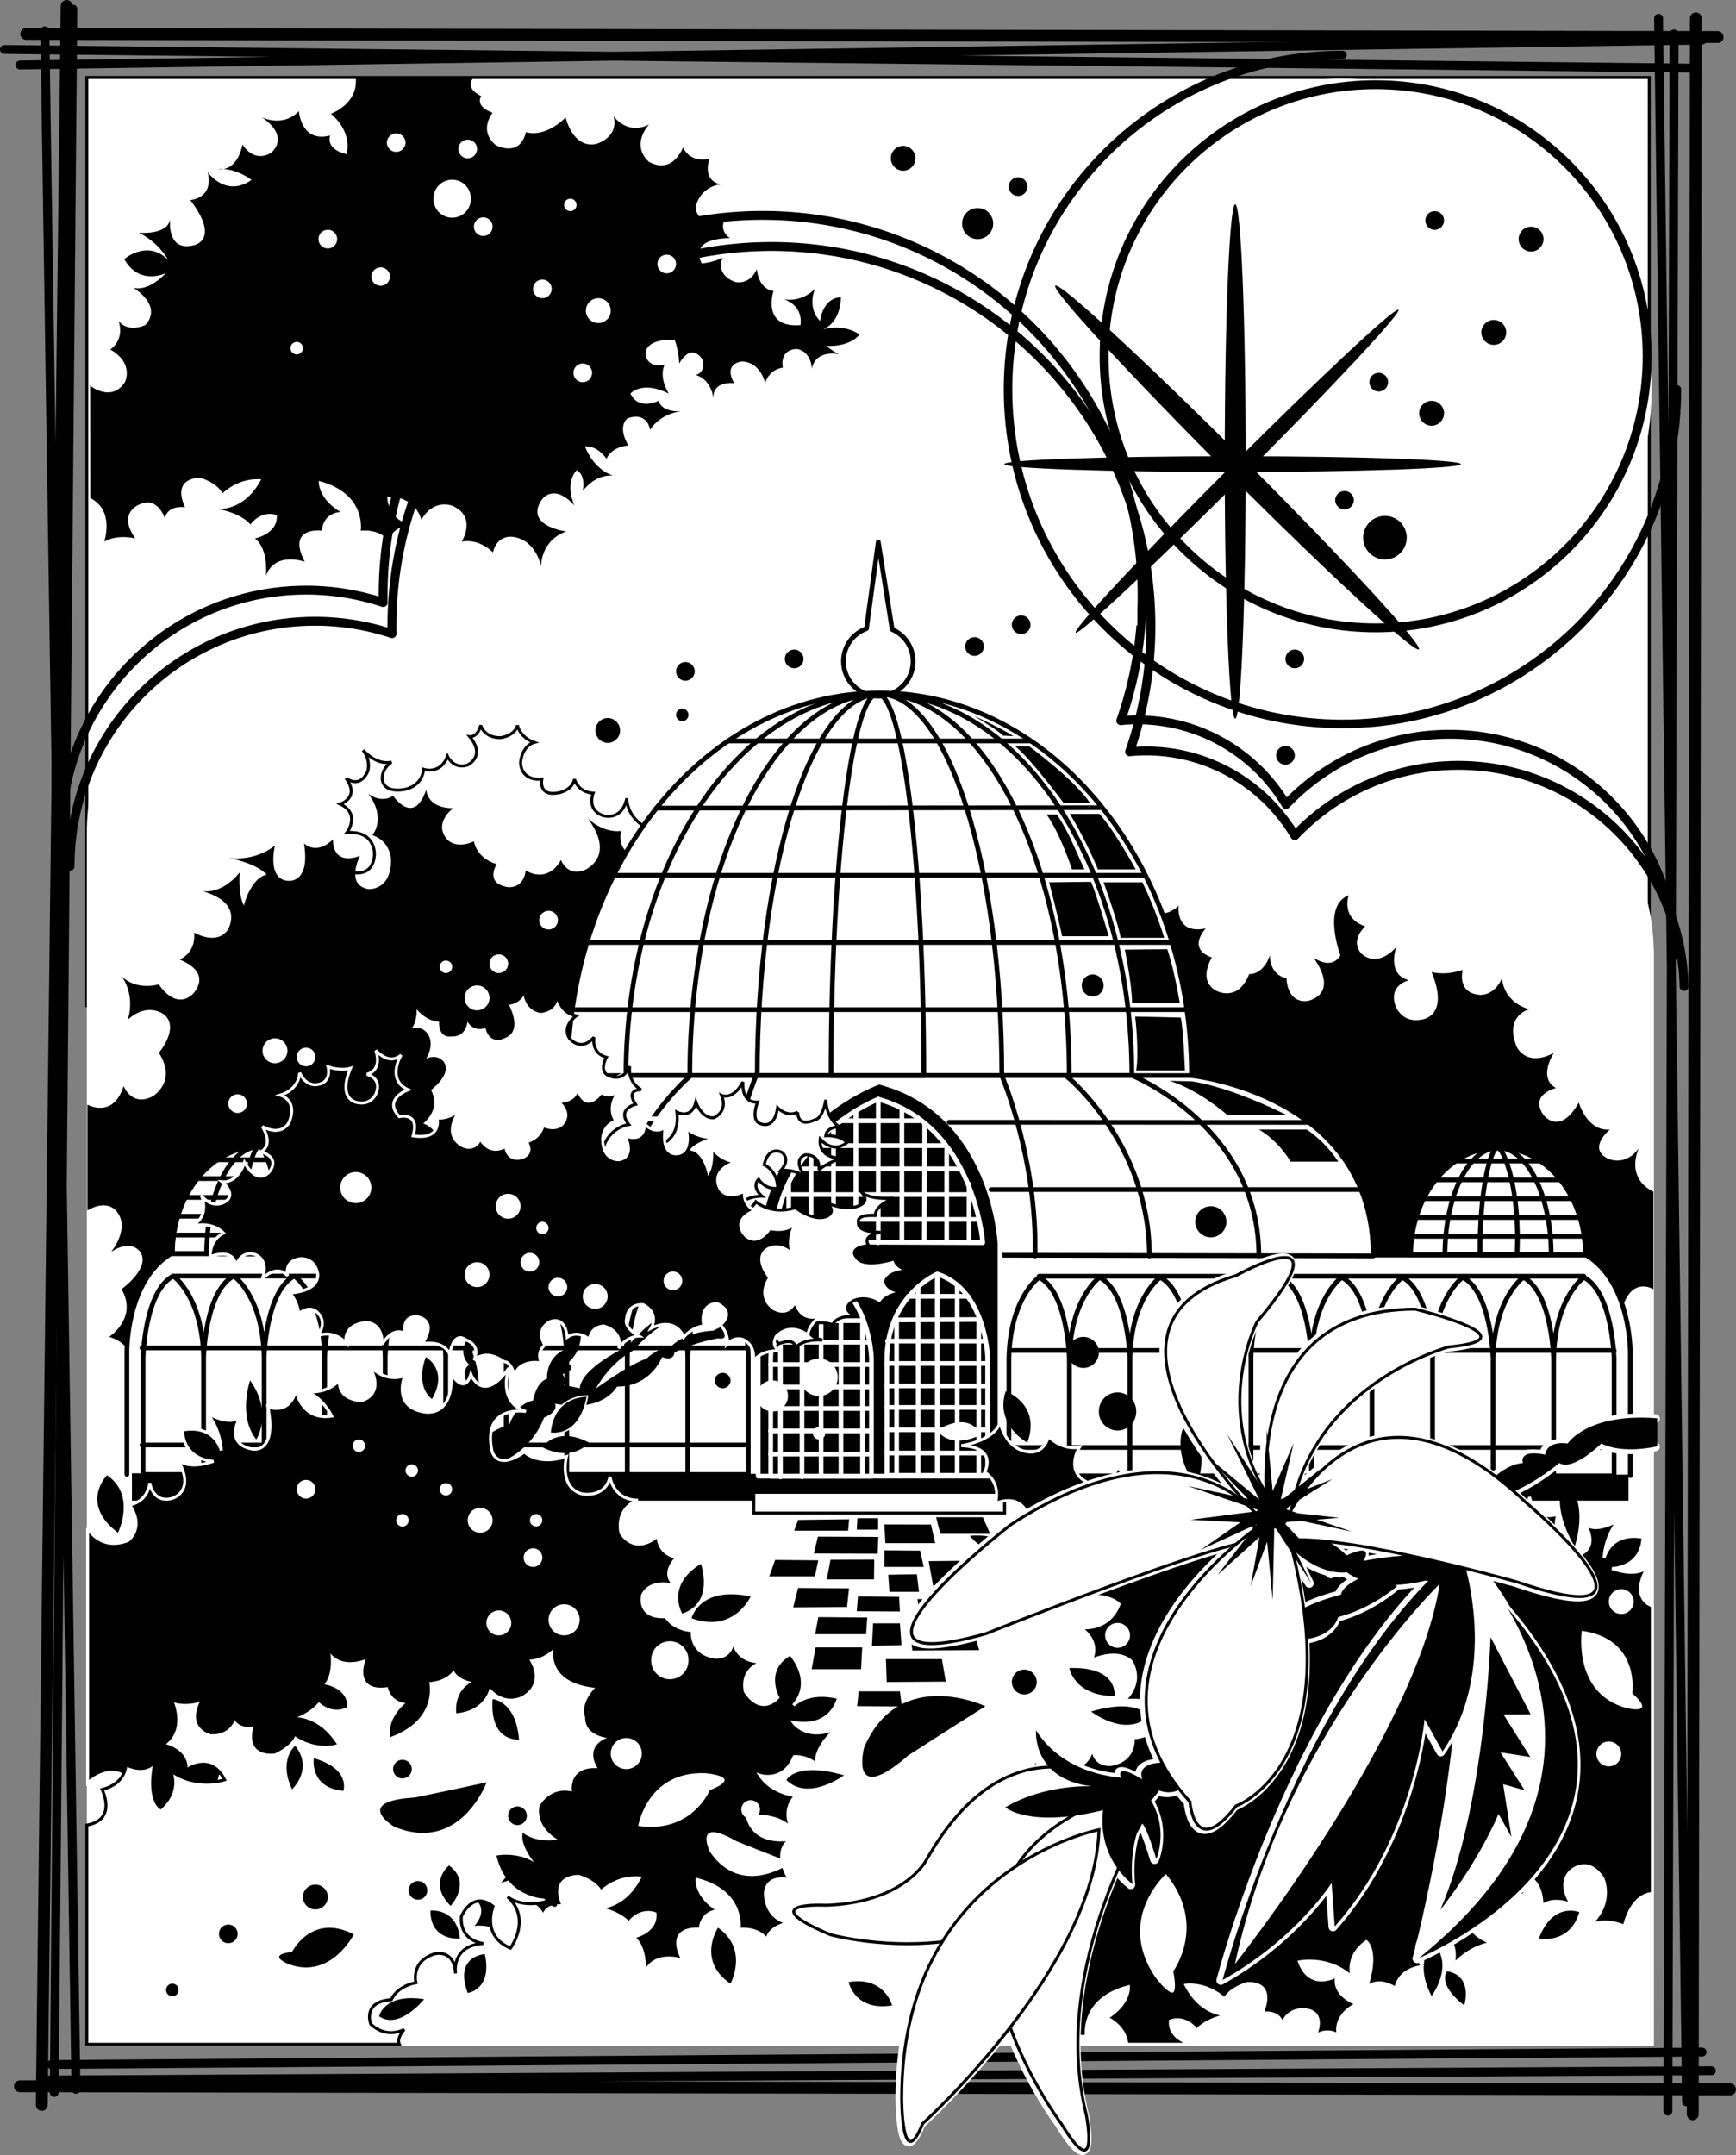 <svg xmlns="http://www.w3.org/2000/svg" width="586.25" height="727.655"><rect width="100%" height="100%" fill="#808080" stroke="none"/><path fill="none" stroke="#000" stroke-linecap="round" stroke-width="4" d="m22.5 2-8.398 708.75m-5.25-699.3L580.05 12.5m-7.35-6.3-1.048 707.698M6.75 704.45l577.5 1.05"/><path fill="none" stroke="#000" stroke-linecap="round" stroke-linejoin="round" stroke-width="3" d="m24.602 3.047-6.301 703.5m556.499-693L6.75 21.949M560.102 6.2l9.449 703.5m-554.399-7.352 562.797-3.149M15.152 10.398l10.5 695.102M1.5 16.7 571.652 23m-6.3-11.55-2.102 701.398m-546-15.75 557.55-4.2"/><path fill="#fff" d="M556.95 26.148H29.323v313.426H556.95V26.148"/><path fill="none" stroke="#000" d="M556.95 26.148H29.323v313.426H556.95Zm0 0"/><path fill="#fff" d="M29.324 690.797v-409.5c0-44.363 35.965-80.324 80.328-80.324a80.202 80.202 0 0 1 25.23 4.066c-.015-.828-.03-1.66-.03-2.492 0-68.715 55.707-124.422 124.425-124.422 68.715 0 124.422 55.707 124.422 124.422 0 14.45-2.468 28.316-6.996 41.215a57.858 57.858 0 0 1 5.422-.262c20.738 0 39.988 10.684 49.875 27.297 13.484-14.172 31.39-22.574 52.5-22.574 40.356 0 73.145 32.297 73.984 72.445l.043.004v370.125"/><path fill="#fff" d="M557.758 131.148c0 57.758-46.824 104.579-104.582 104.579-57.758 0-104.578-46.82-104.578-104.579 0-57.757 46.82-104.582 104.578-104.582s104.582 46.825 104.582 104.582"/><path fill="none" stroke="#000" stroke-linecap="round" stroke-linejoin="round" stroke-width="3" d="m565.766 322.563-.043-.004c-.868-41.356-34.641-74.622-76.203-74.622-21.743 0-41.344 9.118-55.235 23.715-10.183-17.11-28.855-28.582-50.215-28.582a58.64 58.64 0 0 0-5.586.274c4.664-13.29 7.207-27.57 7.207-42.45 0-70.78-57.379-128.16-128.156-128.16-70.781 0-128.156 57.38-128.156 128.16 0 .856.015 1.711.031 2.567a82.517 82.517 0 0 0-25.988-4.192c-45.692 0-82.735 37.043-82.735 82.735"/><path fill="#fff" d="M116.824 262.75s4.551 3.848 7.352-2.277c0 0 1.226-3.5-1.574-7.176 0 0 4.375 5.25 9.625 4.027 0 0-2.977 1.75-3.153 5.25 0 0-.523 5.25 7.352 4.024 0 0 5.949-.7 6.648-6.825 0 0 5.602 1.926 8.051-4.375 0 0 1.926 4.375 6.652 2.977 0 0 6.473-2.8.875-9.625 0 0 2.625.348 3.672-3.852 0 0 1.051 4.2 6.653 4.2 0 0 4.898-.524 5.773-4.2 0 0 .703 4.024 5.602 5.774 0 0-3.852.875-4.551 6.652 0 0-.348 6.301 7.176 5.774 0 0-1.403 6.125 5.949 4.55 0 0 4.375-.875 5.074-4.55 0 0 1.05 4.375 6.3 4.726 0 0-2.273 5.426 3.15 7.524 0 0 6.476 2.277 8.226-5.774 0 0-.352 7.7 9.273 11.024v22.226H109.652s8.926-.703 5.598-9.277c0 0 10.5 4.902 11.2-4.899 0 0 .527-8.226-9.274-7.523 0 0 4.726-6.3-2.274-9.625 0 0 6.825-2.102 1.922-8.75"/><path fill="none" stroke="#000" d="M116.824 262.75s4.551 3.848 7.352-2.277c0 0 1.226-3.5-1.574-7.176 0 0 4.375 5.25 9.625 4.027 0 0-2.977 1.75-3.153 5.25 0 0-.523 5.25 7.352 4.024 0 0 5.949-.7 6.648-6.825 0 0 5.602 1.926 8.051-4.375 0 0 1.926 4.375 6.652 2.977 0 0 6.473-2.8.875-9.625 0 0 2.625.348 3.672-3.852 0 0 1.051 4.2 6.653 4.2 0 0 4.898-.524 5.773-4.2 0 0 .703 4.024 5.602 5.774 0 0-3.852.875-4.551 6.652 0 0-.348 6.301 7.176 5.774 0 0-1.403 6.125 5.949 4.55 0 0 4.375-.875 5.074-4.55 0 0 1.05 4.375 6.3 4.726 0 0-2.273 5.426 3.15 7.524 0 0 6.476 2.277 8.226-5.774 0 0-.352 7.7 9.273 11.024v22.226H109.652s8.926-.703 5.598-9.277c0 0 10.5 4.902 11.2-4.899 0 0 .527-8.226-9.274-7.523 0 0 4.726-6.3-2.274-9.625 0 0 6.825-2.102 1.922-8.75zm0 0"/><path d="M132.75 268.7s7 10.5 11.2-2.102c0 0 .003 6.3 9.1 6.3 0 0-6.823 4.899-2.1 10.5 0 0 2.8 3.5 9.1.7 0 0 .7 5.601 7.7 7.699 0 0-4.2 6.3 3.5 7.703 0 0 5.426 1.047 6.3-5.602 0 0 7 4.899 11.9-3.5 0 0 2.1 5.602 7.702 3.5 0 0 11.2-4.199 1.399-17.5 0 0 4.898 4.899 11.199 4.2 0 0-2.8 10.5 11.2 8.402v172.898H45.25s.352-7.875-8.398-10.5c0 0 9.8-6.3 4.199-16.101 0 0 9.976-7.176 6.3-12.598 0 0-2.976-4.554-9.8 0 0 0 6.3-7.703 2.101-13.3 0 0-2.8-4.903-10.152-.7V373s8.75 4.898 12.25-6.3c0 0 2.625 7.171 9.8 3.5 0 0 8.4-4.903 2.102-14.7 0 0 7.172-8.402 1.75-12.953 0 0-5.425-4.375-12.25 1.75 0 0 2.797-7.7-2.101-14.7 0 0 4.199 4.903 12.601 2.801 0 0 5.25 8.575 11.2 3.5 0 0 7.699-7-4.2-11.898 0 0 5.598-2.102 4.899-9.102 0 0 7.351 4.375 11.199-.699 0 0 6.3-9.101-8.398-13.3 0 0 6.3 1.398 12.597-6.301 0 0-.699 7 1.403 11.199 0 0 2.101-9.098 7.699-10.5 0 0-2.801-3.5-12.602-5.598 0 0 8.403 1.399 15.403-4.199 0 0-2.801 11.2 4.199 11.898 0 0 7.875 1.399 5.601-12.601 0 0 4.2 4.203 9.797-1.399 0 0-.699 9.102 9.102 5.602 0 0-5.074 9.797 2.8 11.2 0 0 7.7.698 7.7-9.802 0 0 0-6.3-6.301-8.398 0 0 4.902-5.602-1.398-14 0 0 4.199 3.5 8.398.7m301.7 61.597s0 8.402 7 7.703c0 0 11.202-1.75 2.1-14.703 0 0 5.95 4.55 9.102-.7 0 0-6.3-16.8 2.797-20.3 0 0-2.797 7.703 5.602 10.5 0 0-5.25 4.55-1.399 9.101 0 0 4.899 5.426 11.899-2.101 0 0-3.5 9.101 4.199 11.203 0 0-7.176 1.574-4.375 8.922 0 0 2.102 5.601 8.578 4.375 0 0 9.797-.7 3.496-16.098 0 0 4.203 1.399 10.5-.699 0 0-2.097 7.7 5.602 8.398 0 0 4.898.7 7.699-5.601 0 0 0 7.7 9.102 10.5 0 0-8.403 2.101-4.2 12.601 0 0 3.149 7.176 12.598 2.102 0 0-5.598 8.398.7 11.898 0 0-9.098 2.102-4.2 9.098 0 0 5.426 7.352 11.902-4.2 0 0 2.797 9.802 10.5 9.102 0 0-7.699 6.301-.699 9.801 0 0 5.774 2.973 10.5-3.5 0 0-4.902 9.797 4.899 14.7v32.898s-12.602-7.7-11.903 21.7l-164.5.702V305.797s9.801 6.3 16.102 0c0 0-1.399 9.8 9.101 7.703 0 0-6.476 6.824 2.098 9.797 0 0-4.898 7.703 1.402 11.203 0 0 7.348 4.2 11.2-5.602 0 0 4.55.524 7-6.3 0 0-.352 6.476 5.597 7.699M549.95 506.7H44.55v-9.805h505.4v9.804"/><path fill="#fff" d="M401.984 362.691h-.008c-.363-69.218-45.101-125.515-101.078-128.25 4.156-1.816 7.063-5.957 7.063-10.78 0-4.821-2.907-8.962-7.059-10.778L296.2 183.34l-3.988 29.273c-4.528 1.633-7.77 5.957-7.77 11.047 0 4.856 2.942 9.02 7.137 10.817-55.453 3.207-99.676 58.988-100.293 127.609h-.172s-61.375 7.133-61.375 61.734l333.621.602c0-54.598-61.375-61.73-61.375-61.73"/><path fill="#fff" d="M535.848 423.441h-.332c-.196-19.773-13.32-35.73-29.489-35.73-16.156 0-29.265 15.926-29.492 35.672l-9.422-.012-337.89-.379h-11.325c-.207-19.765-13.328-35.707-29.492-35.707s-29.285 15.942-29.488 35.707H57.82c-15.117 9.238-14.836 33.04-14.836 33.04v41.437l507.704.453v-41.438s.277-23.8-14.84-33.043"/><path d="M297.004 365.035s-39.309 13.606-40.82 54.43v78.625h81.648v-78.625s-2.02-44.352-40.828-54.43"/><path d="m261.727 418.96 70.28.282s-2.8-39.48-35.28-48.441c0 0-33.88 13.16-35 48.16m15.679 11.239s-16.379 6.948-17.008 27.804v40.16h34.02v-40.16s-.844-22.656-17.012-27.805m39.234-.367s-16.378 6.95-17.007 27.8v40.165h34.02v-40.164s-.84-22.653-17.012-27.801"/><path fill="none" stroke="#000" stroke-linecap="round" stroke-linejoin="round" stroke-width="1.6" d="M402.379 363.18c0-71.356-47.172-129.203-105.356-129.203-58.187 0-105.355 57.847-105.355 129.203zm0 0"/><path fill="none" stroke="#000" stroke-linecap="round" stroke-linejoin="round" stroke-width="1.6" d="M361.09 363.113c0-71.16-28.684-128.847-64.067-128.847-35.382 0-64.07 57.687-64.07 128.847zm0 0"/><path fill="none" stroke="#000" stroke-linecap="round" stroke-linejoin="round" stroke-width="1.6" d="M311.973 363.195c0-71.16-7.012-128.847-15.66-128.847-8.653 0-15.665 57.687-15.665 128.847zm0 0"/><path fill="none" stroke="#000" stroke-linecap="round" stroke-linejoin="round" stroke-width="1.6" d="M382.234 363.117c0-71.16-38.246-128.847-85.421-128.847-47.176 0-85.422 57.687-85.422 128.847zm0 0"/><path fill="none" stroke="#000" stroke-linecap="round" stroke-linejoin="round" stroke-width="1.6" d="M338.313 363.195c0-71.16-18.489-128.847-41.29-128.847-22.804 0-41.289 57.687-41.289 128.847zm-145.036-22.281h207.27M198.316 318.23h197.188m-187.949-22.68h179.132m-165.062-22.679 150.352-.148m-126.2-22.532h102.059m34.398 112.926s42.883 17.274 42.883 60.953m-64.679-60.48s27.718 22.68 27.718 60.48m-49.843-60.875s12.042 28.118 11.203 60.875"/><path fill="none" stroke="#000" stroke-linecap="round" stroke-linejoin="round" stroke-width="1.6" d="M191.512 362.578s-61.38 6.293-61.38 60.89l333.622.602c0-54.597-61.375-60.89-61.375-60.89"/><path fill="none" stroke="#fff" stroke-linecap="round" stroke-linejoin="round" stroke-width="1.6" d="M211.652 362.512s-42.879 17.277-42.879 60.957"/><path fill="none" stroke="#000" stroke-linecap="round" stroke-linejoin="round" stroke-width="1.6" d="M233.453 362.988s-27.719 22.684-27.719 60.48m49.844-60.874s-12.047 28.117-11.207 60.875"/><path fill="none" stroke="#fff" stroke-linecap="round" stroke-linejoin="round" stroke-width="1.6" d="m153.05 377.723 121.985.148m-140.711 22.777 125.031.465m37.52-35.73s-39.309 13.61-40.824 54.433v78.625h81.648v-78.625s-2.015-44.351-40.824-54.433zm0 0"/><path fill="none" stroke="#000" stroke-linecap="round" stroke-linejoin="round" stroke-width="1.6" d="M350.914 431.29s-9.828 6.855-10.207 27.429v39.613h20.414v-39.613s-.504-22.348-10.207-27.43zm183.961 0s-9.828 6.858-10.207 27.429v39.617h20.414v-39.617s-.504-22.348-10.207-27.43zm-20.441 0s-9.825 6.858-10.207 27.429v39.617h20.414v-39.617s-.504-22.348-10.207-27.43zm-20.438 0s-9.828 6.858-10.207 27.429v39.617h20.414v-39.617s-.504-22.348-10.207-27.43zm-20.441 0s-9.825 6.858-10.207 27.429v39.617h20.414v-39.617s-.504-22.348-10.207-27.43zm-20.442 0s-9.828 6.858-10.207 27.429v39.617h20.414v-39.617s-.504-22.348-10.207-27.43zm-20.437 0s-9.828 6.858-10.207 27.429v39.617h20.414v-39.617s-.504-22.348-10.207-27.43zm-20.442 0s-9.828 6.858-10.207 27.429v39.617h20.414v-39.617s-.503-22.348-10.207-27.43zm-20.437 0s-9.828 6.858-10.207 27.429v39.617h20.414v-39.617s-.508-22.348-10.207-27.43zm-20.442 0s-9.828 6.855-10.207 27.429v39.613h20.414v-39.613s-.503-22.348-10.207-27.43zm-20.441-.36h183.961"/><path fill="none" stroke="#fff" stroke-linecap="round" stroke-linejoin="round" stroke-width="1.6" d="m261.598 419.313 70.277.28s-2.8-39.48-35.277-48.44c0 0-33.883 13.156-35 48.16zm15.679 11.234s-16.379 6.953-17.011 27.805v40.164h34.02v-40.164s-.84-22.653-17.009-27.805zm0 0v67.723m6.719-63.84v63.84m-13.16-63.418v63.84"/><path fill="none" stroke="#fff" stroke-linecap="round" stroke-linejoin="round" stroke-width="1.6" d="M263.555 498.691v-52.64l27.718-.137v52.356m-23.796-60.196h20.16m-27.16 15.117h33.039m-33.321 7.559h33.88m-33.88 7.559h33.88m-33.88 7.281h33.88m-33.88 7.562h33.88m-33.88 7.84h33.88m22.437-60.812s-16.383 6.949-17.012 27.804v40.164h34.02v-40.164s-.84-22.656-17.008-27.804zm0 0v67.722m6.718-63.836v63.836m-13.16-63.418v63.84"/><path fill="none" stroke="#fff" stroke-linecap="round" stroke-linejoin="round" stroke-width="1.6" d="M302.79 498.324v-52.64l27.722-.141v52.36m-23.802-60.2h20.161m-27.161 15.121h33.04m-33.32 7.559h33.882m-33.882 7.562h33.882m-33.882 7.278h33.882m-33.882 7.562h33.882m-33.882 7.84h33.882m-36.714-71.031v-48.442m-7.563 48.161v-44.239m-7.558 43.961v-38.363m-7.563 38.363v-30.8m-7.559 11.757v19.043m38.219.137V374.93m7.563 43.96.136-39.34m7.422 39.34v-30.796m7.559 11.758v19.039"/><path fill="none" stroke="#000" stroke-linecap="round" stroke-linejoin="round" stroke-width="1.6" d="M242.492 430.84s9.828 6.855 10.207 27.426v39.613h-20.414v-39.613s.504-22.348 10.207-27.426zm-183.961 0s9.828 6.86 10.207 27.426v39.617H48.324v-39.617s.504-22.348 10.207-27.426zm20.442 0s9.828 6.86 10.207 27.426v39.617H68.766v-39.617s.504-22.348 10.207-27.426zm20.437 0s9.828 6.86 10.207 27.426v39.617H89.203v-39.617s.504-22.348 10.207-27.426zm20.442 0s9.828 6.86 10.207 27.426v39.617h-20.414v-39.617s.503-22.348 10.207-27.426zm20.441 0s9.828 6.86 10.203 27.426v39.617h-20.41v-39.617s.504-22.348 10.207-27.426zm20.437 0s9.829 6.86 10.208 27.426v39.617h-20.415v-39.617s.504-22.348 10.207-27.426zm20.442 0s9.828 6.86 10.207 27.426v39.617h-20.414v-39.617s.504-22.348 10.207-27.426zm20.438 0s9.831 6.86 10.206 27.426v39.617h-20.41v-39.617s.504-22.348 10.203-27.426zm20.44 0s9.829 6.855 10.208 27.426v39.613h-20.41v-39.613s.504-22.348 10.203-27.426zm0 0"/><path fill="none" stroke="#000" stroke-linecap="round" stroke-linejoin="round" stroke-width="1.6" d="M42.852 497.82v-41.437s-.282-23.801 14.84-33.043h71.402m113.398 7.527H58.532m58.683-7.617c0-19.98-13.207-36.176-29.5-36.176-16.29 0-29.5 16.196-29.5 36.176zm0 0"/><path fill="none" stroke="#000" stroke-linecap="round" stroke-linejoin="round" stroke-width="1.6" d="M105.652 423.234c0-19.925-8.03-36.078-17.937-36.078-9.906 0-17.938 16.153-17.938 36.078zm0 0"/><path fill="none" stroke="#000" stroke-linecap="round" stroke-linejoin="round" stroke-width="1.6" d="M93.832 423.438c1.41-21.215-3.894-36.262-6.316-36.262-2.422 0-6.149 14.816-6.149 36.262zm-35.164-6.422h58.035m-56.625-6.348h55.211m-52.625-6.352h50.156m-46.215-6.351h42.278m-35.516-6.352h28.578m433.45 32.067c0-19.977-13.207-36.18-29.5-36.18s-29.5 16.203-29.5 36.18zm0 0"/><path fill="none" stroke="#000" stroke-linecap="round" stroke-linejoin="round" stroke-width="1.6" d="M523.832 423.66c0-19.922-8.027-36.074-17.937-36.074-9.907 0-17.938 16.152-17.938 36.074zm26.723 74.61v-41.438s.28-23.8-14.84-33.039h-71.961"/><path fill="none" stroke="#000" stroke-linecap="round" stroke-linejoin="round" stroke-width="1.6" d="M512.29 423.727c1.132-21.075-4.173-36.122-6.595-36.122-2.422 0-6.152 14.813-5.87 36.122zm-35.442-6.282h58.035m-56.625-6.351h55.215m-52.629-6.348H531m-46.219-6.351h42.281m-35.515-6.352h28.574M47.953 455.152h204.121M47.953 487.914h204.121m88.903-31.922h204.12M340.695 488.75h204.121M301.293 212.535l-4.695-29.543-3.993 29.27c-4.53 1.636-7.77 5.957-7.77 11.05 0 6.493 5.267 11.758 11.763 11.758 6.492 0 11.757-5.265 11.757-11.757 0-4.825-2.906-8.965-7.062-10.778zm0 0"/><path fill="none" stroke="#fff" stroke-linecap="round" stroke-linejoin="round" stroke-width="1.6" d="M262.438 411.754h67.757m-65.519-8.402h63m-58.52-8.68h54.88m-49.282-7.84h44.523m-35-8.402h26.317"/><path fill="none" stroke="#000" stroke-linecap="round" stroke-linejoin="round" stroke-width="1.6" d="m320.527 378.95 121.387.042m-107.238 22.68h124.597"/><path d="M361.3 274.824s5.427 8.75 9.45 18.723h12.777s-7.351-13.473-12.25-18.723h-9.976m-7.001 23.098s2.802 10.676 4.376 18.203h15.75s-3.852-13.3-5.95-18.375l-14.175.172m18.375 0s4.726 12.953 5.773 18.726h14.703s-2.625-8.925-7.351-18.726h-13.125m7.176 22.75s2.449 11.726 2.449 18.027h16.101s-1.578-10.324-4.203-18.199l-14.347.172m3.5 22.578s1.398 11.547.347 18.2h16.453s-.527-14.177-1.402-17.852l-15.398-.348m11.55 21.7s8.399 2.097 19.598 11.546h19.95s-18.024-9.273-32.024-11.371l-7.524-.176m30.274 16.449h16.101s5.95 3.676 10.672 10.848h-16.097s-3.676-6.648-10.676-10.848m-77.524-129.324s15.047 11.024 20.473 19.074h-8.922s-11.027-14.875-16.277-19.074h4.726M356.926 275c4.199 6.473 5.25 9.797 9.273 18.547H362S358.324 282 353.426 275h3.5m-14.699-26.426-3.5-.176s-1.051-1.398-9.801-6.648c0 0 8.75 3.848 13.3 6.824"/><path fill="#fff" d="M297.34 213.836s7.48 1.445 9.012 8.664c0 0-2.188-3.809-9.102-4.203l.09-4.461"/><path fill="none" stroke="#000" stroke-linecap="round" stroke-linejoin="round" stroke-width="3" d="m568.738 333.063-.039-.004c-.87-41.356-34.64-74.622-76.207-74.622-21.742 0-41.344 9.118-55.23 23.715-10.188-17.11-28.856-28.582-50.215-28.582-1.887 0-3.746.098-5.586.274 4.664-13.29 7.207-27.57 7.207-42.45 0-70.78-57.379-128.16-128.156-128.16-70.782 0-128.157 57.38-128.157 128.16 0 .856.012 1.711.032 2.567a82.517 82.517 0 0 0-25.989-4.192c-45.695 0-82.734 37.043-82.734 82.735"/><path fill="#fff" d="M348.352 124.5s-3.5 53.898 35.699 86.797c0 0 3.5-47.598-35.7-86.797"/><path fill="none" stroke="#000" stroke-linecap="round" stroke-linejoin="round" stroke-width="2.881" d="M566.293 131.5c0 62.375-50.563 112.941-112.941 112.941-62.375 0-112.946-50.566-112.946-112.941 0-62.379 50.57-112.945 112.946-112.945"/><path fill="none" stroke="#000" stroke-linecap="round" stroke-linejoin="round" stroke-width="3" d="M556.25 120.297c0 50.644-41.055 91.703-91.7 91.703-50.644 0-91.698-41.059-91.698-91.703 0-50.645 41.054-91.7 91.699-91.7 50.644 0 91.699 41.055 91.699 91.7zm0 0"/><path fill="#fff" d="M339.25 510.898h-84.7v-7.003h84.7v7.003"/><path fill="none" stroke="#000" d="M339.25 510.898h-84.7v-7.003h84.7Zm0 0"/><path d="M420.68 155.824c0 47.95-1.586 86.82-3.543 86.82s-3.543-38.87-3.543-86.82c0-47.953 1.586-86.824 3.543-86.824s3.543 38.871 3.543 86.824"/><path d="M493.328 156.71c0 1.466-34.504 2.657-77.078 2.657-42.574 0-77.074-1.191-77.074-2.656 0-1.469 34.5-2.66 77.074-2.66s77.078 1.191 77.078 2.66"/><path d="M420.262 155.352c33.914 33.906 60.277 62.515 58.89 63.898-1.386 1.387-30-24.98-63.898-58.887-33.906-33.906-60.27-62.511-58.89-63.898 1.39-1.387 30 24.984 63.898 58.887"/><path d="M472.262 104.602c1.043 1.046-22.528 26.28-52.625 56.382-30.098 30.102-55.344 53.672-56.38 52.63-1.034-1.048 22.52-26.282 52.626-56.387 30.097-30.094 55.34-53.657 56.379-52.625M269.516 513.215l17.234-.219-.348 3.852H268.2l1.317-3.633m6.69 5.645-1.355 5.687 21.566.09.18-5.688-20.391-.09m22.445-4.113.348 6.3h16.8l-1.398-6.253-15.75-.047m17.458-2.449 1.44 5.598h16.802l-2.45-5.598H316.11m-26.56.348-.218 3.855h7.219v-3.855h-7m9.101 10.851v5.602h13.301l-1.226-5.512-12.075-.09m-3.414 3.109-.086 6.692h-15.925l1.226-6.649 14.785-.043m-18.898.262-1.14 5.383h-15.4l1.97-5.516 14.57.133m23.625 4.856.394 5.777h9.973l-.7-5.953-9.667.176m13.648-4.594 1.489 8.27h16.23l-2.93-8.399-14.789.129m-44.097 9.055 17.191.132-.656 6.301-18.2.133 1.665-6.566m20.211 2.89-.395 4.985 14.57.085-.261-4.94-13.914-.13m20.125.876.742 5.554 18.07.086-1.398-5.598-17.414-.043m-17.368 11.856H275.29l1.05-5.774 16.536.13-.39 5.644m11.94 3.675-9.977.262.399-7.613h9.054l.524 7.351m26.25 1.704-22.574.132-1.051-8.925h21.133l2.492 8.793m-39.899 6.433H274.11l1.309-7.351h15.75l-.39 7.351m28.611 4.199-19.952.133-.262-7.746h18.898l1.317 7.613m-14.832 8.399-15.094-.13.523-4.987h13.914l.657 5.117M244.05 87.047s-2.8 5.25 3.852 8.05c0 0 4.899 1.75 7.7-4.199 0 0 .351 6.649 5.601 7.348 0 0-4.203 12.602 9.098 11.55 0 0 1.402-6.296-5.598-8.75 0 0 5.598 1.4 10.5-3.5 0 0-2.8 6.302 1.75 10.852 0 0 .7-7.703 6.996-8.05 0 0 .352 8.047-5.949 10.847 0 0 6.652-2.097 12.25 1.754 0 0-2.797 4.2-11.2 3.848 0 0 2.102 1.75 4.2 2.8 0 0-7.7-1.75-9.098 4.9 0 0 0-5.599-4.902-6.65 0 0-5.95-.347-4.898 6.301 0 0-4.551.352-5.95 5.25 0 0-1.402-7-7.699-7.351 0 0-6.652.351-2.8 7.351 0 0-7.352-1.05-7 5.25 0 0-.348-6.3-5.95-8.05 0 0 3.149-.352 2.45-4.903 0 0-3.5-6.648-8.051 1.051 0 0 0-15.75-12.602-18.2v-19.25s15.402 7.349 27.3 1.75"/><path d="M159.703 26.5h-39.55c.699 8.75-8.403 11.898-8.403 11.898 7.7 6.649 5.25 13.649 5.25 13.649-7.348-1.75-5.516-6.293-5.516-6.293-9.863 2.578-10.558-8.223-10.558-8.223-5.406 5.633-12.446 2.106-12.446 2.106 9.852 6.816 3.043 11.976 3.043 11.976-6.023 3.586-9.625-2.824-9.625-2.824C79.778 58.65 73.676 57 73.676 57c6.34-.23 11.265 3.762 11.265 3.762-8.691 6.101-14.789-2.59-14.789-2.59 2.106 8.922-5.875 9.387-5.875 9.387 10.32 13.625 1.16 15.261 1.16 15.261-9.39 2.344-7.976-8.925-7.976-8.925-.707 5.632-10.566 4.687-10.566 4.687 7.039 3.527 9.855 9.164 9.855 9.164-7.04-7.047-14.793-.246-14.793-.246 5.16 9.164 14.086 4.707 14.086 4.707-6.578 6.8-11.04 4.922-11.04 4.922 10.56 7.05 3.985 12.68 3.985 12.68-6.343 2.582-8.922-1.414-8.922-1.414 2.11 6.574-2.824 9.625-2.824 9.625 8.215 4.699 4.922 11.039 4.922 11.039-4.613 6.988-11.738 1.164-11.738 1.164l.039 37.937c8.398 4.2 4.722 14.7 4.722 14.7 4.727-2.626 10.5-1.051 10.5-1.051-6.296-8.926 1.579-11.551 1.579-11.551 6.035-2.711 8.398 4.726 8.398 4.726 1.05-4.726 6.824-3.675 6.824-3.675-4.722-10.5 5.25-9.973 5.25-9.973 6.301 2.098 7.352 5.25 7.352 5.25 6.3-5.777 13.125-4.727 13.125-4.727-5.778 11.024-14.7 9.977-14.7 9.977 8.4 1.574 11.024 5.25 11.024 5.25 4.2-5.25 8.926-3.152 8.926-3.152.523 6.3-7.352 7.875-7.352 7.875 4.727 3.675 3.676 12.601 3.676 12.601 3.152-8.402 13.125-4.726 13.125-4.726-6.3-12.075 5.777-10.5 5.777-10.5.524-6.301 6.297-6.301 6.297-6.301-7.875-4.723-7.347-10.5-7.347-10.5 16.273 4.203 14.175 16.8 14.175 16.8 7.348-.523 9.45 3.676 9.45 3.676.523-4.726 7.347-5.773 7.347-5.773-7.875-1.578-7.875-9.453-7.875-9.453 9.977 0 11.551 7.875 11.551 7.875 4.2-7.348 10.5-4.723 10.5-4.723 8.402 3.676 3.152 12.074 3.152 12.074 6.297-1.05 10.5 3.676 10.5 3.676 1.575-6.3 6.825-5.25 6.825-5.25 7.875 1.05 9.449 9.973 9.449 9.973s-.262-8.66 8.488-11.809c0 0-14-1.75-8.402-10.5 0 0 3.851-6.3 11.199 1.75 0 0-3.5-7.004.7-11.902 0 0 3.152 1.05 2.1 7 0 0 3.852-5.598 10.153-5.25 0 0-5.95-1.399-9.453-9.797 0 0 3.852-.703 7.352 4.2 0 0 1.05-3.852 7.351-4.552 0 0-3.851-5.949-.351-9.101 0 0 6.3-2.8 7.699 3.851 0 0 2.8-5.25 10.5-6.3 0 0-6.301.699-7.7-3.5 0 0-6.652 3.5-9.449-2.45 0 0 3.852-4.55 12.95 0 0 0-3.5-5.25-1.403-9.8 0 0-3.847 1.402-5.949-1.75 0 0-3.148-5.602 6.652-6.649 0 0 5.598-.703 7 4.2 0 0 .7-7 7-9.102 0 0-6.652 2.45-11.55-3.5 0 0-3.852-7 4.199-7.348 0 0-4.551-6.3 5.949-8.75 0 0-7.348-9.453 8.75-9.8 0 0-4.29-2.45-1.27-7.352-9.93 4.902-10.328-3.059-10.328-3.059 1.649-7.277 8.457-7.742 8.457-7.742-6.57-1.41-3.75-8.691-3.75-8.691-6.808 1.64-8.918-3.762-8.918-3.762-4.468 9.86-11.742 4.691-11.742 4.691-6.047-5.937.242-12.445.242-12.445-7.515 3.754-11.972-2.824-11.972-2.824 1.875 7.277-5.875 9.387-5.875 9.387-7.985 1.636-10.324-8.93-10.324-8.93-7.52 7.273-13.387 4.922-13.387 4.922-2.18 8.855-10.098 4.453-10.098 4.453s-6.086-4-1.183-11c0 0-5.95-1.75-3.852-5.598 0 0-5.598-2.449-2.797-5.949M365.59 539.074s-4.2-6.3-11.55-3.152c0 0 1.05-9.45-9.978-6.824 0 0 5.778-8.926-5.773-10.5 0 0 9.45-1.051 8.399-7.875 0 0-2.098-6.301-10.5-3.149 0 0 2.101-6.824-3.672-10.5 0 0 4.722-8.402-7.875-8.926 0 0 11.023-1.574 13.125-7.875 0 0 1.574 8.926 9.449 9.977 0 0 5.25 1.047 6.824-5.25 0 0 4.2 4.723 10.5 3.672 0 0-5.25 8.402 3.149 12.078 0 0 6.562 3.148 10.761-7.352 0 0-4.199 5.25 11.551 8.399 0 0-4.2 7.875 4.2 10.5 0 0 7.35 3.152 9.976-7.348 0 0 12.074 4.723 10.5-9.449 0 0 7.875 6.297 13.648-1.578 0 0-6.297 14.176 4.727 16.8 0 0-2.625 16.278 21.523 9.977v47.774h-51.449s-8.398 1.05-9.973 9.449c0 0-2.101-4.723-13.652-3.672 0 0 6.824-5.25 2.625-13.125 0 0-3.676-4.727-13.648-.527 0 0 3.675-5.774-3.676-11.024 0 0 9.449 1.574 13.125-7.875 0 0-3.149-3.676-12.336-2.625"/><path fill="none" stroke="#fff" d="M365.59 539.074s-4.2-6.3-11.55-3.152c0 0 1.05-9.45-9.978-6.824 0 0 5.778-8.926-5.773-10.5 0 0 9.45-1.051 8.399-7.875 0 0-2.098-6.301-10.5-3.149 0 0 2.101-6.824-3.672-10.5 0 0 4.722-8.402-7.875-8.926 0 0 11.023-1.574 13.125-7.875 0 0 1.574 8.926 9.449 9.977 0 0 5.25 1.047 6.824-5.25 0 0 4.2 4.723 10.5 3.672 0 0-5.25 8.402 3.149 12.078 0 0 6.562 3.148 10.761-7.352 0 0-4.199 5.25 11.551 8.399 0 0-4.2 7.875 4.2 10.5 0 0 7.35 3.152 9.976-7.348 0 0 12.074 4.723 10.5-9.449 0 0 7.875 6.297 13.648-1.578 0 0-6.297 14.176 4.727 16.8 0 0-2.625 16.278 21.523 9.977v47.774h-51.449s-8.398 1.05-9.973 9.449c0 0-2.101-4.723-13.652-3.672 0 0 6.824-5.25 2.625-13.125 0 0-3.676-4.727-13.648-.527 0 0 3.675-5.774-3.676-11.024 0 0 9.449 1.574 13.125-7.875 0 0-3.149-3.676-12.336-2.625zm0 0"/><path d="M314.926 669.273c1.05-6.824 7.351-25.199 7.351-25.199 7.348 3.149 11.547-3.152 11.547-3.152 2.102-7.348-5.773-12.074-5.773-12.074 7.875-1.051 12.601 3.152 12.601 3.152 1.047-5.777-6.828-14.703-6.828-14.703 6.828 7.875 14.703.527 14.703.527-13.125 2.625-15.226-8.402-15.226-8.402 10.5-2.625 15.226 2.625 15.226 2.625-7.351-8.399 1.047-17.324 1.047-17.324 9.453 5.25 4.203 14.699 4.203 14.699 6.297 6.3 11.024-2.098 11.024-2.098 1.574-8.402-6.301-9.976-6.301-9.976 11.027.527 10.5-8.926 10.5-8.926-.523 8.402 6.3 7.351 6.3 7.351 8.4-1.574 7.352-8.925 7.352-8.925 6.825-.524 8.922-4.723 8.922-4.723 9.977.523 7.875-7.352 7.875-7.352-2.797-6.824-11.023-3.148-11.023-3.148 5.25-4.203-.524-9.453-.524-9.453 6.825-1.574 6.297-7.348 6.297-7.348 8.403 6.824 12.602-1.05 12.602-1.05 1.574-8.926-5.774-11.024-5.774-11.024 8.399 0 9.45-7.875 9.45-7.875 1.574 7.348 9.449 5.773 9.449 5.773 7.875-2.101 5.25-12.601 5.25-12.601 9.976 3.152 14.176-1.574 14.176-1.574 6.3 5.25 11.023-.524 11.023-.524 5.777-14.176-11.55-13.125-11.55-13.125 9.976-3.152 5.777-14.699 5.777-14.699 8.925 12.598 12.074-1.05 12.074-1.05 2.101 7.347 7.351 3.148 7.351 3.148-.527 15.75 9.973 12.601 9.973 12.601 9.977-2.101 5.777-12.074 5.777-12.074 7.348 2.625 12.075-3.676 12.075-3.676-5.778 10.5 2.625 12.074 2.625 12.074 8.398-.523 7.347-6.824 7.347-6.824 2.977 5.774 11.028 3.676 11.028 3.676-5.778 2.625-8.403 8.398-8.403 8.398 10.5 1.575 12.078-8.925 12.078-8.925 2.098 8.925 9.45 5.777 9.45 5.777-3.153 16.797 5.773 14.172 5.773 14.172 9.45-2.098 3.152-11.547 3.152-11.547 3.149 4.723 11.547-.527 11.547-.527-4.722 6.3-4.722 12.601-4.722 12.601 3.148-9.449 13.125-6.824 13.125-6.824-.528 10.5-10.5 10.5-10.5 10.5 8.925 3.148 12.074-.527 12.074-.527-6.301 11.027 1.574 13.125 1.574 13.125v97.125c-7.348.527-9.45 11.027-9.45 11.027-7.874-3.152-12.073 0-12.073 0 8.925-7.875 4.722-16.277 4.722-16.277-5.25-7.875-11.023-2.098-11.023-2.098-4.2 4.723.523 11.023.523 11.023-6.824-2.625-9.972.524-9.972.524 0-12.074-9.977-11.547-9.977-11.547 1.574 7.348 5.777 7.348 5.777 7.348-11.027 1.574-10.5 8.402-10.5 8.402-8.925-6.3-9.976 0-9.976 0-.524 5.773 7.875 8.398 7.875 8.398C496.05 657.2 490.8 663.5 490.8 663.5c2.101-11.027-6.301-10.5-6.301-10.5-10.5.523-4.2 11.023-4.2 11.023-8.398 1.051-8.925 7.352-8.925 7.352-6.824-4.203-9.973 0-9.973 0 4.2-12.602 0-15.75 0-15.75-7.351 5.25-4.726 12.074-4.726 12.074-7.875-7.351-17.852-5.25-17.852-5.25 3.676 9.973 12.602 4.723 12.602 4.723-1.574 6.828 6.824 9.453 6.824 9.453-8.398 4.2-6.3 10.5-6.3 10.5-4.723-2.625-7.876.523-7.876.523 3.676-8.398-2.625-8.925-2.625-8.925-6.824-1.051-8.398 4.726-8.398 4.726-1.051-4.726-6.824-3.676-6.824-3.676 4.722-11.375-5.25-9.976-5.25-9.976-6.301 2.101-7.352 5.25-7.352 5.25-6.3-5.774-13.125-4.723-13.125-4.723 5.777 11.024 14.7 9.973 14.7 9.973-8.4 1.578-11.024 5.25-11.024 5.25-4.2-5.25-8.926-3.149-8.926-3.149-.523 6.301 7.352 7.875 7.352 7.875H380.55c-.524-6.3-6.824-8.925-6.824-8.925 7.875-4.723 7.347-10.5 7.347-10.5-16.273 4.199-14.172 16.8-14.172 16.8-7.351-.523-9.976 2.102-9.976 2.102-.524-4.727-6.824-4.203-6.824-4.203 7.875-1.574 7.875-9.45 7.875-9.45-9.977 0-11.551 7.876-11.551 7.876-4.2-7.348-10.5-4.723-10.5-4.723-8.399 3.672-2.102 11.023-2.102 11.023H311.25l3.676-21"/><path fill="none" stroke="#fff" d="M314.926 669.273c1.05-6.824 7.351-25.199 7.351-25.199 7.348 3.149 11.547-3.152 11.547-3.152 2.102-7.348-5.773-12.074-5.773-12.074 7.875-1.051 12.601 3.152 12.601 3.152 1.047-5.777-6.828-14.703-6.828-14.703 6.828 7.875 14.703.527 14.703.527-13.125 2.625-15.226-8.402-15.226-8.402 10.5-2.625 15.226 2.625 15.226 2.625-7.351-8.399 1.047-17.324 1.047-17.324 9.453 5.25 4.203 14.699 4.203 14.699 6.297 6.3 11.024-2.098 11.024-2.098 1.574-8.402-6.301-9.976-6.301-9.976 11.027.527 10.5-8.926 10.5-8.926-.523 8.402 6.3 7.351 6.3 7.351 8.4-1.574 7.352-8.925 7.352-8.925 6.825-.524 8.922-4.723 8.922-4.723 9.977.523 7.875-7.352 7.875-7.352-2.797-6.824-11.023-3.148-11.023-3.148 5.25-4.203-.524-9.453-.524-9.453 6.825-1.574 6.297-7.348 6.297-7.348 8.403 6.824 12.602-1.05 12.602-1.05 1.574-8.926-5.774-11.024-5.774-11.024 8.399 0 9.45-7.875 9.45-7.875 1.574 7.348 9.449 5.773 9.449 5.773 7.875-2.101 5.25-12.601 5.25-12.601 9.976 3.152 14.176-1.574 14.176-1.574 6.3 5.25 11.023-.524 11.023-.524 5.777-14.176-11.55-13.125-11.55-13.125 9.976-3.152 5.777-14.699 5.777-14.699 8.925 12.598 12.074-1.05 12.074-1.05 2.101 7.347 7.351 3.148 7.351 3.148-.527 15.75 9.973 12.601 9.973 12.601 9.977-2.101 5.777-12.074 5.777-12.074 7.348 2.625 12.075-3.676 12.075-3.676-5.778 10.5 2.625 12.074 2.625 12.074 8.398-.523 7.347-6.824 7.347-6.824 2.977 5.774 11.028 3.676 11.028 3.676-5.778 2.625-8.403 8.398-8.403 8.398 10.5 1.575 12.078-8.925 12.078-8.925 2.098 8.925 9.45 5.777 9.45 5.777-3.153 16.797 5.773 14.172 5.773 14.172 9.45-2.098 3.152-11.547 3.152-11.547 3.149 4.723 11.547-.527 11.547-.527-4.722 6.3-4.722 12.601-4.722 12.601 3.148-9.449 13.125-6.824 13.125-6.824-.528 10.5-10.5 10.5-10.5 10.5 8.925 3.148 12.074-.527 12.074-.527-6.301 11.027 1.574 13.125 1.574 13.125v97.125c-7.348.527-9.45 11.027-9.45 11.027-7.874-3.152-12.073 0-12.073 0 8.925-7.875 4.722-16.277 4.722-16.277-5.25-7.875-11.023-2.098-11.023-2.098-4.2 4.723.523 11.023.523 11.023-6.824-2.625-9.972.524-9.972.524 0-12.074-9.977-11.547-9.977-11.547 1.574 7.348 5.777 7.348 5.777 7.348-11.027 1.574-10.5 8.402-10.5 8.402-8.925-6.3-9.976 0-9.976 0-.524 5.773 7.875 8.398 7.875 8.398C496.05 657.2 490.8 663.5 490.8 663.5c2.101-11.027-6.301-10.5-6.301-10.5-10.5.523-4.2 11.023-4.2 11.023-8.398 1.051-8.925 7.352-8.925 7.352-6.824-4.203-9.973 0-9.973 0 4.2-12.602 0-15.75 0-15.75-7.351 5.25-4.726 12.074-4.726 12.074-7.875-7.351-17.852-5.25-17.852-5.25 3.676 9.973 12.602 4.723 12.602 4.723-1.574 6.828 6.824 9.453 6.824 9.453-8.398 4.2-6.3 10.5-6.3 10.5-4.723-2.625-7.876.523-7.876.523 3.676-8.398-2.625-8.925-2.625-8.925-6.824-1.051-8.398 4.726-8.398 4.726-1.051-4.726-6.824-3.676-6.824-3.676 4.722-11.375-5.25-9.976-5.25-9.976-6.301 2.101-7.352 5.25-7.352 5.25-6.3-5.774-13.125-4.723-13.125-4.723 5.777 11.024 14.7 9.973 14.7 9.973-8.4 1.578-11.024 5.25-11.024 5.25-4.2-5.25-8.926-3.149-8.926-3.149-.523 6.301 7.352 7.875 7.352 7.875H380.55c-.524-6.3-6.824-8.925-6.824-8.925 7.875-4.723 7.347-10.5 7.347-10.5-16.273 4.199-14.172 16.8-14.172 16.8-7.351-.523-9.976 2.102-9.976 2.102-.524-4.727-6.824-4.203-6.824-4.203 7.875-1.574 7.875-9.45 7.875-9.45-9.977 0-11.551 7.876-11.551 7.876-4.2-7.348-10.5-4.723-10.5-4.723-8.399 3.672-2.102 11.023-2.102 11.023H311.25Zm0 0"/><path d="M387.902 579.5s-3.675-6.3-19.425-1.578c0 0 11.55 8.926 19.425 1.578m-11.55-6.828s1.574-9.973-15.227-9.45c0 0 1.574 9.45 15.227 9.45m-29.402-85.574s-11.024-5.774-7.348-17.325c0 0 12.074 4.2 7.347 17.325m-4.722 36.226s-4.2-5.777-14.7-4.726c0 0 5.774 7.875 14.7 4.726m-1.575 3.149s-6.3 1.574-6.3 8.925c0 0 6.3-.523 6.3-8.925m63.524-24.676s5.773-15.75-4.727-19.422c0 0-3.672 8.922 4.727 19.422m-2.626 1.578s-2.1-7.875-9.976-7.352c0 0 2.102 7.352 9.977 7.352M301.277 677.148s-2.625-9.976-14.703-7.875c0 0 2.102 9.977 14.703 7.875m182.7-21s-6.825 5.774-.528 17.852c0 0 7.875-10.5.528-17.852"/><path d="M488.7 665.598s-3.673 4.199 5.777 11.55c0 0 3.148-9.976-5.778-11.55m44.625-19.95s-8.922-3.675-13.648 8.926c0 0 10.5 2.098 13.648-8.926m-1.574-123.375s5.25-14.699-3.148-22.574c0 0-5.778 6.824 3.148 22.574"/><path fill="#fff" d="M331.2 484.473s-3.15-8.399-14.7-1.575c0 0 3.676 6.825 14.7 1.575"/><path d="M256.125 437.223s-1.574 14.699-11.55 13.125c0 0 1.05 2.101-2.098 1.574 0 0-7.352 1.05-14.7 4.726 0 0 0 3.149-4.203 1.575 0 0-3.672 9.976-15.222 9.976 0 0-5.25 10.5-25.2 4.723l3.149-5.774s5.773.524 13.648 2.625c0 0 12.078-8.925 18.375-11.023 0 0 3.676-3.676 8.403-4.203 0 0 4.199-4.723 14.175-5.25 0 0 5.774-3.149 8.399-2.625l6.824-9.45"/><path d="M227.25 434.598s-8.398 4.199-5.773 11.027c0 0-4.727 3.148-9.45 8.922 0 0-16.277 7.351-16.277 14.703l4.2 2.098s4.202-9.973 13.652-15.223c0 0 6.3-6.828 9.972-8.402 0 0-1.574-7.875 6.301-13.125h-2.625m-31.5 11.027s2.625 9.45-4.2 14.7c0 0 4.2 1.573-1.573 3.675 0 0 3.148 4.2-3.153 6.297 0 0 2.102 0-1.047 1.578 0 0 5.25 3.672-2.101 6.824 0 0-3.676 12.074-17.852 16.274l-6.297-6.301s4.2-4.723 12.598-7.875c0 0 2.102-6.824 7.875-7.875 0 0 1.05-6.297 4.727-7.348 0 0-.528-7.351 6.3-9.976 0 0 3.149-7.348 1.575-11.024l3.148 1.051m-37.8 6.297s-3.673 4.726.527 8.926c0 0-4.2 2.101 1.05 8.925l2.098-1.05s.527-5.25-2.098-12.075l1.575-5.773-3.153 1.047"/><path d="M275.816 595.773c-1.05-5.773 6.735-12.253 6.735-12.253-10.149 4.554-14.61-1.922-14.61-1.922 13.211 2.273 15.223-8.399 15.223-8.399-10.5-2.625-15.223 2.625-15.223 2.625 7.348-8.402-1.05-17.324-1.05-17.324-9.45 5.25-4.2 14.7-4.2 14.7-6.3 6.3-11.027-2.102-11.027-2.102-1.574-8.399 6.3-9.973 6.3-9.973-11.023.523-10.5-8.926-10.5-8.926.524 8.399-6.3 7.348-6.3 7.348-8.398-1.574-7.348-8.922-7.348-8.922-6.828-.527-8.925-4.727-8.925-4.727-9.977.524-7.875-7.351-7.875-7.351 2.886-5.774 11.023-3.149 11.023-3.149-5.25-4.199.527-9.449.527-9.449-6.828-1.574-6.3-7.351-6.3-7.351-8.403 6.824-12.602-1.051-12.602-1.051-1.574-8.922 5.777-11.024 5.777-11.024-8.402 0-9.453-7.875-9.453-7.875-1.574 7.352-9.449 5.774-9.449 5.774-7.875-2.098-5.25-12.598-5.25-12.598-9.973 3.149-14.176-1.574-14.176-1.574-9.71 6.824-11.023-.527-11.023-.527-3.149-15.75 11.55-13.125 11.55-13.125-9.976-3.149-5.777-14.7-5.777-14.7C162.941 474.5 159 464 159 464c-2.098 7.348-6.559 0-6.559 0 .524 15.75-9.976 12.598-9.976 12.598-9.977-2.098-5.774-12.075-5.774-12.075-7.351 2.625-12.078-3.675-12.078-3.675 5.778 10.5-2.625 12.074-2.625 12.074-8.398-.524-7.347-6.824-7.347-6.824-4.989 5.074-11.028 3.675-11.028 3.675 5.778 2.625 8.403 8.399 8.403 8.399-10.5 1.578-12.075-8.922-12.075-8.922-2.101 8.922-9.453 5.773-9.453 5.773 3.153 16.801-5.773 14.176-5.773 14.176-9.453-2.101-3.153-11.55-3.153-11.55-3.148 4.726-11.55-.524-11.55-.524 4.726 6.297 4.726 12.598 4.726 12.598-3.148-9.45-13.125-6.825-13.125-6.825.524 10.5 10.5 10.5 10.5 10.5-8.925 3.149-12.074-.523-12.074-.523C66.34 503.898 57.937 506 57.937 506c-6.386 1.574-7.347-5.25-7.347-5.25-1.05 6.824-6.828 7.348-6.828 7.348 5.25 7.875-.524 12.074-.524 12.074-9.449 3.676-13.648-4.2-13.648-4.2v86.102c4.722-4.199 8.922-3.676 8.922-3.676 8.925 1.575 7.351 9.977 7.351 9.977 7.352 0 10.5 5.773 10.5 5.773-1.05-11.55 7.352-9.976 7.352-9.976 4.722 1.578 4.2 9.976 4.2 9.976 7.874-3.148 12.073 0 12.073 0-9.886-9.628-4.726-16.273-4.726-16.273 6.39-7.352 11.027-2.102 11.027-2.102 4.2 4.727-.527 11.024-.527 11.024 6.828-2.625 9.976.527 9.976.527 0-12.074 9.977-11.55 9.977-11.55-1.574 7.351-5.774 7.351-5.774 7.351 11.024 1.574 10.5 8.398 10.5 8.398 8.922-6.3 9.973 0 9.973 0 .527 5.774-7.875 8.399-7.875 8.399 7.875 1.05 13.125 7.351 13.125 7.351-2.098-11.023 6.3-10.5 6.3-10.5 10.5.524 4.2 11.024 4.2 11.024 8.402 1.05 8.926 7.351 8.926 7.351 6.824-4.199 9.976 0 9.976 0-4.203-12.601 0-15.75 0-15.75 7.348 5.25 4.723 12.075 4.723 12.075 7.875-7.348 17.852-5.25 17.852-5.25-3.676 9.976-12.602 4.726-12.602 4.726 1.574 6.824-6.824 9.45-6.824 9.45 8.398 4.199.262 11.023.262 11.023 4.722-2.625 14.964 2.625 14.964 2.625-6.3-8.922 1.575-11.547 1.575-11.547 6.824-1.05 8.398 4.723 8.398 4.723 1.05-4.723 6.824-3.676 6.824-3.676-4.722-10.5 5.25-9.973 5.25-9.973 6.301 2.098 7.352 5.25 7.352 5.25 6.3-5.777 13.125-4.726 13.125-4.726-5.774 11.027-14.7 9.976-14.7 9.976 8.4 1.574 11.024 5.25 11.024 5.25 4.2-5.25 8.926-3.152 8.926-3.152.523 6.3-7.352 7.875-7.352 7.875 4.727 3.676 3.676 12.601 3.676 12.601 3.152-8.398 13.125-4.726 13.125-4.726-6.3-12.074 5.777-10.5 5.777-10.5.524-6.297 6.297-6.297 6.297-6.297-7.875-4.727-7.347-10.5-7.347-10.5 16.273 4.2 14.175 16.797 14.175 16.797 7.348-.524 9.45 3.676 9.45 3.676.523-4.723 7.347-5.774 7.347-5.774-7.875-1.574-7.875-9.449-7.875-9.449s-.789-6.828 8.137-5.25c0 0-6.3-9.453.527-13.652 0 0-12.078 2.625-14.703-7.348 0 0 9.453-2.102 15.227 4.2 0 0-4.2-5.778 1.05-11.552 0 0-7.874-.523-12.074-6.824 0 0 7.875 2.625 11.547-6.3 0 0 3.676-.524 7.617 2.624"/><path fill="none" stroke="#fff" d="M275.816 595.773c-1.05-5.773 6.735-12.253 6.735-12.253-10.149 4.554-14.61-1.922-14.61-1.922 13.211 2.273 15.223-8.399 15.223-8.399-10.5-2.625-15.223 2.625-15.223 2.625 7.348-8.402-1.05-17.324-1.05-17.324-9.45 5.25-4.2 14.7-4.2 14.7-6.3 6.3-11.027-2.102-11.027-2.102-1.574-8.399 6.3-9.973 6.3-9.973-11.023.523-10.5-8.926-10.5-8.926.524 8.399-6.3 7.348-6.3 7.348-8.398-1.574-7.348-8.922-7.348-8.922-6.828-.527-8.925-4.727-8.925-4.727-9.977.524-7.875-7.351-7.875-7.351 2.886-5.774 11.023-3.149 11.023-3.149-5.25-4.199.527-9.449.527-9.449-6.828-1.574-6.3-7.351-6.3-7.351-8.403 6.824-12.602-1.051-12.602-1.051-1.574-8.922 5.777-11.024 5.777-11.024-8.402 0-9.453-7.875-9.453-7.875-1.574 7.352-9.449 5.774-9.449 5.774-7.875-2.098-5.25-12.598-5.25-12.598-9.973 3.149-14.176-1.574-14.176-1.574-9.71 6.824-11.023-.527-11.023-.527-3.149-15.75 11.55-13.125 11.55-13.125-9.976-3.149-5.777-14.7-5.777-14.7C162.941 474.5 159 464 159 464c-2.098 7.348-6.559 0-6.559 0 .524 15.75-9.976 12.598-9.976 12.598-9.977-2.098-5.774-12.075-5.774-12.075-7.351 2.625-12.078-3.675-12.078-3.675 5.778 10.5-2.625 12.074-2.625 12.074-8.398-.524-7.347-6.824-7.347-6.824-4.989 5.074-11.028 3.675-11.028 3.675 5.778 2.625 8.403 8.399 8.403 8.399-10.5 1.578-12.075-8.922-12.075-8.922-2.101 8.922-9.453 5.773-9.453 5.773 3.153 16.801-5.773 14.176-5.773 14.176-9.453-2.101-3.153-11.55-3.153-11.55-3.148 4.726-11.55-.524-11.55-.524 4.726 6.297 4.726 12.598 4.726 12.598-3.148-9.45-13.125-6.825-13.125-6.825.524 10.5 10.5 10.5 10.5 10.5-8.925 3.149-12.074-.523-12.074-.523C66.34 503.898 57.937 506 57.937 506c-6.386 1.574-7.347-5.25-7.347-5.25-1.05 6.824-6.828 7.348-6.828 7.348 5.25 7.875-.524 12.074-.524 12.074-9.449 3.676-13.648-4.2-13.648-4.2v86.102c4.722-4.199 8.922-3.676 8.922-3.676 8.925 1.575 7.351 9.977 7.351 9.977 7.352 0 10.5 5.773 10.5 5.773-1.05-11.55 7.352-9.976 7.352-9.976 4.722 1.578 4.2 9.976 4.2 9.976 7.874-3.148 12.073 0 12.073 0-9.886-9.628-4.726-16.273-4.726-16.273 6.39-7.352 11.027-2.102 11.027-2.102 4.2 4.727-.527 11.024-.527 11.024 6.828-2.625 9.976.527 9.976.527 0-12.074 9.977-11.55 9.977-11.55-1.574 7.351-5.774 7.351-5.774 7.351 11.024 1.574 10.5 8.398 10.5 8.398 8.922-6.3 9.973 0 9.973 0 .527 5.774-7.875 8.399-7.875 8.399 7.875 1.05 13.125 7.351 13.125 7.351-2.098-11.023 6.3-10.5 6.3-10.5 10.5.524 4.2 11.024 4.2 11.024 8.402 1.05 8.926 7.351 8.926 7.351 6.824-4.199 9.976 0 9.976 0-4.203-12.601 0-15.75 0-15.75 7.348 5.25 4.723 12.075 4.723 12.075 7.875-7.348 17.852-5.25 17.852-5.25-3.676 9.976-12.602 4.726-12.602 4.726 1.574 6.824-6.824 9.45-6.824 9.45 8.398 4.199.262 11.023.262 11.023 4.722-2.625 14.964 2.625 14.964 2.625-6.3-8.922 1.575-11.547 1.575-11.547 6.824-1.05 8.398 4.723 8.398 4.723 1.05-4.723 6.824-3.676 6.824-3.676-4.722-10.5 5.25-9.973 5.25-9.973 6.301 2.098 7.352 5.25 7.352 5.25 6.3-5.777 13.125-4.726 13.125-4.726-5.774 11.027-14.7 9.976-14.7 9.976 8.4 1.574 11.024 5.25 11.024 5.25 4.2-5.25 8.926-3.152 8.926-3.152.523 6.3-7.352 7.875-7.352 7.875 4.727 3.676 3.676 12.601 3.676 12.601 3.152-8.398 13.125-4.726 13.125-4.726-6.3-12.074 5.777-10.5 5.777-10.5.524-6.297 6.297-6.297 6.297-6.297-7.875-4.727-7.347-10.5-7.347-10.5 16.273 4.2 14.175 16.797 14.175 16.797 7.348-.524 9.45 3.676 9.45 3.676.523-4.723 7.347-5.774 7.347-5.774-7.875-1.574-7.875-9.449-7.875-9.449s-.789-6.828 8.137-5.25c0 0-6.3-9.453.527-13.652 0 0-12.078 2.625-14.703-7.348 0 0 9.453-2.102 15.227 4.2 0 0-4.2-5.778 1.05-11.552 0 0-7.874-.523-12.074-6.824 0 0 7.875 2.625 11.547-6.3 0 0 3.676-.524 7.617 2.624zm0 0"/><path fill="#fff" d="M198.102 579.71c-.247 6.9 9.261 6.837 9.261 6.837-11.289 2.914-4.511 11.105-4.511 11.105-11.254-1.32-9.11 7.942-9.11 7.942-7.668-2.266-11.101 4.48-11.101 4.48-1.227 7.543 7.144 11.317 7.144 11.317-7.7 1.964-12.879-1.657-12.879-1.657-.37 5.856 8.492 13.801 8.492 13.801-7.695-7.023-14.66 1.195-14.66 1.195 12.73-4.14 16.102 6.563 16.102 6.563-10.121 3.836-15.426-.824-15.426-.824 8.281 7.484.98 17.324.98 17.324-9.996-4.11-5.886-14.11-5.886-14.11-6.992-5.519-10.703 3.376-10.703 3.376-.586 8.527 7.418 9.171 7.418 9.171-11.012.766-9.387 10.09-9.387 10.09-.457-8.402-7.113-6.562-7.113-6.562-8.16 2.547-6.258 9.722-6.258 9.722-6.715 1.32-8.313 5.735-8.313 5.735-9.964.644-6.96 8.219-6.96 8.219 5.367 5.183 11.316 1.84 11.316 1.84s-2.707 2.898-1.656 5H29.324V616.25c10.367-1.75 5.149-12.012 5.149-12.012 8.215-2.027 8.004-8.343 8.004-8.343 7.27 3.375 9.906-1.165 9.906-1.165-2.7 13.004 1.84 15.641 1.84 15.641 6.687-6.07 3.28-12.543 3.28-12.543 8.68 6.379 18.345 3.129 18.345 3.129-4.817-9.48-13.067-3.223-13.067-3.223.766-6.96-7.883-8.586-7.883-8.586 7.852-5.152 2.977-15.152 2.977-15.152 5 2.055 10.55-.183 10.55-.183-5.214 9.601 2.91 11.289 2.91 11.289 6.903.242 7.794-5.676 7.794-5.676 1.594 4.574 7.207 2.855 7.207 2.855-3.465 10.977 6.379 9.293 6.379 9.293 6.012-2.824 6.687-6.074 6.687-6.074 6.93 5 13.586 3.16 13.586 3.16-7.023-10.277-15.761-8.191-15.761-8.191 8.156-2.543 10.335-6.504 10.335-6.504 4.782 4.726 9.231 2.09 9.231 2.09-.215-6.317-8.219-6.965-8.219-6.965 4.262-4.2 2.176-12.938 2.176-12.938 4.11 7.973 13.59 3.157 13.59 3.157-4.848 12.73 6.96 9.753 6.96 9.753 1.259 6.196 6.993 5.524 6.993 5.524-7.27 5.61-6.074 11.285-6.074 11.285 15.672-6.07 12.117-18.34 12.117-18.34 7.36-.34 8.957-4.754 8.957-4.754 1.07 4.633 7.973 4.88 7.973 4.88-7.637 2.48-6.72 10.3-6.72 10.3 9.907-1.164 10.552-9.168 10.552-9.168 5.03 6.809 10.98 3.465 10.98 3.465 7.914-4.633 1.719-12.36 1.719-12.36 6.383.31 10-4.878 10-4.878s-4.645 12.933 14.254 14.507c0 0-5.801 5.149-3.95 10.188"/><path fill="none" stroke="#000" d="M198.102 579.71c-.247 6.9 9.261 6.837 9.261 6.837-11.289 2.914-4.511 11.105-4.511 11.105-11.254-1.32-9.11 7.942-9.11 7.942-7.668-2.266-11.101 4.48-11.101 4.48-1.227 7.543 7.144 11.317 7.144 11.317-7.7 1.964-12.879-1.657-12.879-1.657-.37 5.856 8.492 13.801 8.492 13.801-7.695-7.023-14.66 1.195-14.66 1.195 12.73-4.14 16.102 6.563 16.102 6.563-10.121 3.836-15.426-.824-15.426-.824 8.281 7.484.98 17.324.98 17.324-9.996-4.11-5.886-14.11-5.886-14.11-6.992-5.519-10.703 3.376-10.703 3.376-.586 8.527 7.418 9.171 7.418 9.171-11.012.766-9.387 10.09-9.387 10.09-.457-8.402-7.113-6.562-7.113-6.562-8.16 2.547-6.258 9.722-6.258 9.722-6.715 1.32-8.313 5.735-8.313 5.735-9.964.644-6.96 8.219-6.96 8.219 5.367 5.183 11.316 1.84 11.316 1.84s-2.707 2.898-1.656 5H29.324V616.25c10.367-1.75 5.149-12.012 5.149-12.012 8.215-2.027 8.004-8.343 8.004-8.343 7.27 3.375 9.906-1.165 9.906-1.165-2.7 13.004 1.84 15.641 1.84 15.641 6.687-6.07 3.28-12.543 3.28-12.543 8.68 6.379 18.345 3.129 18.345 3.129-4.817-9.48-13.067-3.223-13.067-3.223.766-6.96-7.883-8.586-7.883-8.586 7.852-5.152 2.977-15.152 2.977-15.152 5 2.055 10.55-.183 10.55-.183-5.214 9.601 2.91 11.289 2.91 11.289 6.903.242 7.794-5.676 7.794-5.676 1.594 4.574 7.207 2.855 7.207 2.855-3.465 10.977 6.379 9.293 6.379 9.293 6.012-2.824 6.687-6.074 6.687-6.074 6.93 5 13.586 3.16 13.586 3.16-7.023-10.277-15.761-8.191-15.761-8.191 8.156-2.543 10.335-6.504 10.335-6.504 4.782 4.726 9.231 2.09 9.231 2.09-.215-6.317-8.219-6.965-8.219-6.965 4.262-4.2 2.176-12.938 2.176-12.938 4.11 7.973 13.59 3.157 13.59 3.157-4.848 12.73 6.96 9.753 6.96 9.753 1.259 6.196 6.993 5.524 6.993 5.524-7.27 5.61-6.074 11.285-6.074 11.285 15.672-6.07 12.117-18.34 12.117-18.34 7.36-.34 8.957-4.754 8.957-4.754 1.07 4.633 7.973 4.88 7.973 4.88-7.637 2.48-6.72 10.3-6.72 10.3 9.907-1.164 10.552-9.168 10.552-9.168 5.03 6.809 10.98 3.465 10.98 3.465 7.914-4.633 1.719-12.36 1.719-12.36 6.383.31 10-4.878 10-4.878s-4.645 12.933 14.254 14.507c0 0-5.801 5.149-3.95 10.188zm0 0"/><path d="M145.352 645.125s8.925-1.05 9.972 9.45c0 0-9.972 1.05-9.972-9.45m6.3-15.227s-7.351 5.774.524 13.649c0 0 7.351-7.875-.524-13.649m12.075 29.926s-10.5.524-5.778 13.125c0 0 8.403-1.05 5.778-13.125m-35.7 21s1.575-7.875 15.223-5.777c0 0-8.398 10.5-15.223 5.777m-28.351-91.351s-5.774 4.726-1.051 14.699c0 0 7.352-6.824 1.05-14.7m6.302 4.2s-1.575 9.976 9.972 11.027c0 0 2.625-7.351-9.972-11.027m60.375-19.949s7.875.527 8.925 13.652c0 0-9.976 1.047-8.925-13.652m76.125 77.175s-7.352 11.024 4.199 18.899c0 0 6.3-11.547-4.2-18.899m23.098-49.875s3.153-6.3 19.426-1.574c0 0-12.074 8.926-19.426 1.574m-121.797-142.8s7.875 4.199 2.098 14.175c0 0-5.773-3.675-2.098-14.175m42 25.727s0-12.075 12.598-12.602c0 0-1.574 13.652-12.598 12.601"/><path fill="none" stroke="#fff" stroke-width=".5" d="M185.777 483.95s0-12.075 12.598-12.602c0 0-1.574 13.652-12.598 12.601zm0 0"/><path d="M183.152 488.672s4.723-7.348 15.75-1.574c0 0-5.25 6.824-15.75 1.574m-96.602-2.625s5.774-8.922-2.1-19.95c0 0-4.2 12.075 2.1 19.95m-50.398 12.078s-9.453 9.45 3.672 19.422c0 0 6.301-12.598-3.672-19.422m194.25 46.723s-5.777-9.45 6.297-16.801c0 0 4.727 13.125-6.297 16.8"/><path d="M233.55 546.422s2.626-11.024 19.95-7.348c0 0-5.773 12.598-19.95 7.348"/><path fill="#fff" d="M147.941 387.063s.254-5.668-6.046-7.56c0 0 7.054-4.534 3.023-11.589 0 0 7.184-5.168 4.535-9.074 0 0-2.14-3.277-7.055 0 0 0 4.536-5.543 1.512-9.578 0 0-2.015-3.524-7.308-.504 0 0 4.285-1.574 3.527-9.512 0 0 3.402 5.293 8.695 5.293 0 0-.754 5.672 3.781 4.914 0 0 4.915.758 4.915-6.426 0 0 1.507 5.668 6.8 3.403 0 0 .758 6.425 6.426 3.402 0 0 5.293-1.512.379-10.96 0 0 4.914 0 6.05-4.915 0 0-.378 6.422 5.29 7.559 0 0 5.293 0 5.672-5.672 0 0 .754 6.05 6.425 7.183 0 0-4.914 3.403-2.269 7.559 0 0 3.781 4.914 8.316-.375 0 0-1.132 5.289 4.16 6.8 0 0-3.027 5.294 1.508 6.426 0 0 4.16 1.891 6.43-3.402 0 0-1.137 4.918 3.777 7.938 0 0-5.289-.375-1.886 4.914 0 0-6.43 1.515-2.27 6.804 0 0-9.45 1.137-9.45 13.61h-52.542l-2.395-6.239"/><path fill="none" stroke="#000" d="M147.941 387.063s.254-5.668-6.046-7.56c0 0 7.054-4.534 3.023-11.589 0 0 7.184-5.168 4.535-9.074 0 0-2.14-3.277-7.055 0 0 0 4.536-5.543 1.512-9.578 0 0-2.015-3.524-7.308-.504 0 0 4.285-1.574 3.527-9.512 0 0 3.402 5.293 8.695 5.293 0 0-.754 5.672 3.781 4.914 0 0 4.915.758 4.915-6.426 0 0 1.507 5.668 6.8 3.403 0 0 .758 6.425 6.426 3.402 0 0 5.293-1.512.379-10.96 0 0 4.914 0 6.05-4.915 0 0-.378 6.422 5.29 7.559 0 0 5.293 0 5.672-5.672 0 0 .754 6.05 6.425 7.183 0 0-4.914 3.403-2.269 7.559 0 0 3.781 4.914 8.316-.375 0 0-1.132 5.289 4.16 6.8 0 0-3.027 5.294 1.508 6.426 0 0 4.16 1.891 6.43-3.402 0 0-1.137 4.918 3.777 7.938 0 0-5.289-.375-1.886 4.914 0 0-6.43 1.515-2.27 6.804 0 0-9.45 1.137-9.45 13.61h-52.542zm0 0"/><path fill="#fff" d="M269.406 375.535s-.379 5.293 5.668 2.645c0 0 2.649 0 3.781-6.805 0 0 0 6.05 4.536 9.074 0 0-4.157 0-4.536 3.024 0 0 4.536-.38 7.184 2.27 0 0-4.16 4.155-9.074-1.138 0 0-1.133 6.43 7.183 6.43 0 0-6.425 2.266-7.562 4.156 0 0 .758-5.293-4.535-5.293 0 0-4.914 1.137 0 7.563 0 0-3.024-2.649-8.317-2.27 0 0 3.403-3.402.38-6.05 0 0-4.536-2.645-6.048 4.16 0 0 4.536 1.89 4.536 7.937 0 0-3.782.758-6.426-3.023 0 0-2.649 2.27 1.133 5.672 0 0-6.426-.383-10.961 5.668l-27.973-21.926s11.719 0 10.207-12.094c0 0 4.914 2.645 6.426-3.402 0 0 1.89 5.672 6.047 5.293 0 0 4.914-1.89 2.644-7.559 0 0 3.781 1.887 7.184-4.539 0 0-.754 7.184 4.918 6.805 0 0-2.274 6.047.754 7.183 0 0 4.914 2.645 6.047-5.293 0 0 3.023 3.403 6.804 1.512"/><path fill="none" stroke="#000" d="M269.406 375.535s-.379 5.293 5.668 2.645c0 0 2.649 0 3.781-6.805 0 0 0 6.05 4.536 9.074 0 0-4.157 0-4.536 3.024 0 0 4.536-.38 7.184 2.27 0 0-4.16 4.155-9.074-1.138 0 0-1.133 6.43 7.183 6.43 0 0-6.425 2.266-7.562 4.156 0 0 .758-5.293-4.535-5.293 0 0-4.914 1.137 0 7.563 0 0-3.024-2.649-8.317-2.27 0 0 3.403-3.402.38-6.05 0 0-4.536-2.645-6.048 4.16 0 0 4.536 1.89 4.536 7.937 0 0-3.782.758-6.426-3.023 0 0-2.649 2.27 1.133 5.672 0 0-6.426-.383-10.961 5.668l-27.973-21.926s11.719 0 10.207-12.094c0 0 4.914 2.645 6.426-3.402 0 0 1.89 5.672 6.047 5.293 0 0 4.914-1.89 2.644-7.559 0 0 3.781 1.887 7.184-4.539 0 0-.754 7.184 4.918 6.805 0 0-2.274 6.047.754 7.183 0 0 4.914 2.645 6.047-5.293 0 0 3.023 3.403 6.804 1.512zm0 0"/><path fill="#fff" d="M246.523 409.781s6.543.164 8.723-3.988c0 0 5.234 4.652 13.375 1.992 0 0 5.961 4.735 10.465 2.992 0 0 3.781-1.414 0-4.652 0 0 6.398 2.988 11.05.996 0 0 4.071-1.328.583-4.82 0 0 1.816 2.824 10.976 2.324 0 0-6.105 2.246-6.105 5.734 0 0-6.543-.496-5.672 2.493 0 0-.871 3.242 7.414 3.242 0 0-6.539 1-3.922 4.488 0 0-7.418.5-3.926 4.238 0 0 1.743 3.489 12.649.25 0 0 0 3.239 5.668 3.989 0 0-7.414-.25-8.723 3.492 0 0 0 3.488 6.543 3.738 0 0-6.976.5-8.289 4.238 0 0-3.922-3.238-8.723-1.496 0 0-5.668 2.496.438 5.485 0 0-6.106-.746-7.852 2.742 0 0-6.105-1.992-7.414 1 0 0-2.18 2.742 3.926 4.238 0 0-5.672-.746-9.156 2.492 0 0 .433-3.488-5.672-1.246 0 0-1.746-4.238-7.852-1.496 0 0-1.468-14.34-15.863-14.34l.16-26.547 7.2-1.578"/><path fill="none" stroke="#000" d="M246.523 409.781s6.543.164 8.723-3.988c0 0 5.234 4.652 13.375 1.992 0 0 5.961 4.735 10.465 2.992 0 0 3.781-1.414 0-4.652 0 0 6.398 2.988 11.05.996 0 0 4.071-1.328.583-4.82 0 0 1.816 2.824 10.976 2.324 0 0-6.105 2.246-6.105 5.734 0 0-6.543-.496-5.672 2.493 0 0-.871 3.242 7.414 3.242 0 0-6.539 1-3.922 4.488 0 0-7.418.5-3.926 4.238 0 0 1.743 3.489 12.649.25 0 0 0 3.239 5.668 3.989 0 0-7.414-.25-8.723 3.492 0 0 0 3.488 6.543 3.738 0 0-6.976.5-8.289 4.238 0 0-3.922-3.238-8.723-1.496 0 0-5.668 2.496.438 5.485 0 0-6.106-.746-7.852 2.742 0 0-6.105-1.992-7.414 1 0 0-2.18 2.742 3.926 4.238 0 0-5.672-.746-9.156 2.492 0 0 .433-3.488-5.672-1.246 0 0-1.746-4.238-7.852-1.496 0 0-1.468-14.34-15.863-14.34l.16-26.547zm0 0"/><path d="M170.191 459.777c-6.386-4.629-10.14-.504-10.14-.504 2.562-5.171-2.625-6.824-2.625-6.824-4.563-3.308-5.531 4.926-5.531 4.926-2.118-5.152-9.305-3.68-9.305-3.68 5.222-7.976-1.278-8.996-1.278-8.996-6.101-.8-4.414 5.707-4.414 5.707-4.328-2.855-7.832 3.516-7.832 3.516.098-7.723-5.53-7.348-5.53-7.348-8.102.809-6.65 6.875-6.65 6.875-4.816-4.883-9.73-2.32-9.73-2.32 3.09-3.883 1.012-6.781 1.012-6.781-3.008-4.684-7.223-.782-7.223-.782-.758-4.722-3.047-6.937-3.047-6.937 11.926-1.098 9.118-7.59 9.118-7.59-1.371-4.543-5.649-4.023-5.649-4.023-5.625.66-4.242 5.765-4.242 5.765-3.902-4.219-8.55 1.043-8.55 1.043 2.476-6.972-2.618-8.297-2.618-8.297-5.094-1.324-6.309 4.172-6.309 4.172-.378-6.804-8.691-3.402-8.691-3.402 0-6.047 4.535-7.938 4.535-7.938-4.535-4.535-11.086-2.203-11.086-2.203 7.055-3.531 3.528-10.586 3.528-10.586 3.398 4.66 7.558 2.516 7.558 2.516 5.04-2.516-.504-7.05-.504-7.05 5.547.503 7.563-6.556 7.563-6.556 4.66 8.317 8.566 3.024 8.566 3.024 3.528-5.04-3.023-6.55-3.023-6.55 4.535-2.52.504-8.567.504-8.567 6.804 3.652 9.07-1.512 9.07-1.512 3.023-7.563-3.023-9.074-3.023-9.074 6.55-2.016 6.55-7.559 6.55-7.559 2.016 4.535 5.543 4.031 5.543 4.031 5.547-.503 4.035-6.046 4.035-6.046 4.536 1.511 7.559.503 7.559.503-4.535 11.086 2.52 11.594 2.52 11.594 4.664.88 6.175-3.152 6.175-3.152 2.016-5.293-3.152-6.426-3.152-6.426 5.543-1.512 3.027-8.066 3.027-8.066 5.04 5.418 8.567 1.515 8.567 1.515s-5.168 8.38 2.39 11.778c0 0-8.691 3.027-3.023 9.074 0 0 7.059-1.762 4.664 6.488 10.078 1.512 8.066-6.047 8.066-6.047 4.536.504 8.063-3.023 8.063-3.023-7.055 9.574 1.008 12.598 1.008 12.598 4.031 1.515 5.543-2.52 5.543-2.52 3.527 6.05 8.566 2.52 8.566 2.52.633 4.789 4.54 4.035 4.54 4.035 5.542-1.012 2.519-5.547 2.519-5.547 5.039-1.512 5.543-5.543 5.543-5.543 4.535 2.015 6.554-.504 6.554-.504 3.403-4.031-1.511-7.559-1.511-7.559 6.55 0 6.55-4.535 6.55-4.535 3.024 9.07 8.063 1.508 8.063 1.508 3.023 2.016 6.05-.504 6.05-.504-4.538 6.05-1.011 10.082-1.011 10.082-4.535 1.512-4.535 6.047-4.535 6.047 0 7.559 5.547 7.055 5.547 7.055 5.668-1.004 2.015-8.063 2.015-8.063 7.055 2.52 6.551-4.031 6.551-4.031 4.031 4.031 7.055 1.008 7.055 1.008-1.637 10.082 4.031 9.074 4.031 9.074 5.04-.504 3.023-8.57 3.023-8.57 5.043 4.03 11.09 3.023 11.09 3.023-7.054 1.512-9.074 4.035-9.074 4.035 4.031 1.008 5.547 7.559 5.547 7.559 1.512-3.024 1.008-8.067 1.008-8.067 4.535 5.547 9.07 4.536 9.07 4.536-10.582 3.023-6.047 9.578-6.047 9.578 2.774 3.656 8.063.504 8.063.504-.504 5.039 3.527 6.55 3.527 6.55-8.566 3.528-3.02 8.57-3.02 8.57 4.282 3.653 8.063-2.519 8.063-2.519 6.047 1.508 9.07-2.02 9.07-2.02-3.527 5.04-1.511 10.587-1.511 10.587-4.914-4.41-8.82-1.258-8.82-1.258-3.907 3.273 1.261 9.32 1.261 9.32-4.539 7.059 1.512 10.586 1.512 10.586 5.164 2.645 7.054-2.52 7.054-2.52 2.52 8.063 8.82 4.536 8.82 4.536s-4.155 2.96-4.534 6.738c0 0-5.672-4.531-10.586.383 0 0-2.266 3.398 1.136 4.914 0 0-7.183-.38-9.074 4.156 0 0 1.516-5.672-3.402-7.941 0 0-2.645-1.13-5.29 1.515 0 0 .755-3.027-2.269-6.426 0 0 5.29-4.156-1.133-7.183 0 0-6.05-.379-4.539 7.562 0 0-3.402 0-6.8 3.778 0 0-2.27-7.18-10.965-3.024 0 0 3.023-4.914-2.645-7.937 0 0-5.293-.758-5.672 4.914 0 0-1.132 2.644 4.16 5.672 0 0-4.16 0-6.804 4.156 0 0 1.89-5.293-4.914-7.559 0 0-4.535 0-4.914 4.532 0 0-3.778-3.399-7.559-.754 0 0-.379-7.18-5.672-5.29 0 0-5.293 2.266-1.887 7.938 0 0-3.027 2.266-1.136 6.047 0 0-7.184-1.512-9.07 4.16 0 0-1.114-4.644-3.583-4.59"/><path fill="none" stroke="#fff" d="M170.191 459.777c-6.386-4.629-10.14-.504-10.14-.504 2.562-5.171-2.625-6.824-2.625-6.824-4.563-3.308-5.531 4.926-5.531 4.926-2.118-5.152-9.305-3.68-9.305-3.68 5.222-7.976-1.278-8.996-1.278-8.996-6.101-.8-4.414 5.707-4.414 5.707-4.328-2.855-7.832 3.516-7.832 3.516.098-7.723-5.53-7.348-5.53-7.348-8.102.809-6.65 6.875-6.65 6.875-4.816-4.883-9.73-2.32-9.73-2.32 3.09-3.883 1.012-6.781 1.012-6.781-3.008-4.684-7.223-.782-7.223-.782-.758-4.722-3.047-6.937-3.047-6.937 11.926-1.098 9.118-7.59 9.118-7.59-1.371-4.543-5.649-4.023-5.649-4.023-5.625.66-4.242 5.765-4.242 5.765-3.902-4.219-8.55 1.043-8.55 1.043 2.476-6.972-2.618-8.297-2.618-8.297-5.094-1.324-6.309 4.172-6.309 4.172-.378-6.804-8.691-3.402-8.691-3.402 0-6.047 4.535-7.938 4.535-7.938-4.535-4.535-11.086-2.203-11.086-2.203 7.055-3.531 3.528-10.586 3.528-10.586 3.398 4.66 7.558 2.516 7.558 2.516 5.04-2.516-.504-7.05-.504-7.05 5.547.503 7.563-6.556 7.563-6.556 4.66 8.317 8.566 3.024 8.566 3.024 3.528-5.04-3.023-6.55-3.023-6.55 4.535-2.52.504-8.567.504-8.567 6.804 3.652 9.07-1.512 9.07-1.512 3.023-7.563-3.023-9.074-3.023-9.074 6.55-2.016 6.55-7.559 6.55-7.559 2.016 4.535 5.543 4.031 5.543 4.031 5.547-.503 4.035-6.046 4.035-6.046 4.536 1.511 7.559.503 7.559.503-4.535 11.086 2.52 11.594 2.52 11.594 4.664.88 6.175-3.152 6.175-3.152 2.016-5.293-3.152-6.426-3.152-6.426 5.543-1.512 3.027-8.066 3.027-8.066 5.04 5.418 8.567 1.515 8.567 1.515s-5.168 8.38 2.39 11.778c0 0-8.691 3.027-3.023 9.074 0 0 7.059-1.762 4.664 6.488 10.078 1.512 8.066-6.047 8.066-6.047 4.536.504 8.063-3.023 8.063-3.023-7.055 9.574 1.008 12.598 1.008 12.598 4.031 1.515 5.543-2.52 5.543-2.52 3.527 6.05 8.566 2.52 8.566 2.52.633 4.789 4.54 4.035 4.54 4.035 5.542-1.012 2.519-5.547 2.519-5.547 5.039-1.512 5.543-5.543 5.543-5.543 4.535 2.015 6.554-.504 6.554-.504 3.403-4.031-1.511-7.559-1.511-7.559 6.55 0 6.55-4.535 6.55-4.535 3.024 9.07 8.063 1.508 8.063 1.508 3.023 2.016 6.05-.504 6.05-.504-4.538 6.05-1.011 10.082-1.011 10.082-4.535 1.512-4.535 6.047-4.535 6.047 0 7.559 5.547 7.055 5.547 7.055 5.668-1.004 2.015-8.063 2.015-8.063 7.055 2.52 6.551-4.031 6.551-4.031 4.031 4.031 7.055 1.008 7.055 1.008-1.637 10.082 4.031 9.074 4.031 9.074 5.04-.504 3.023-8.57 3.023-8.57 5.043 4.03 11.09 3.023 11.09 3.023-7.054 1.512-9.074 4.035-9.074 4.035 4.031 1.008 5.547 7.559 5.547 7.559 1.512-3.024 1.008-8.067 1.008-8.067 4.535 5.547 9.07 4.536 9.07 4.536-10.582 3.023-6.047 9.578-6.047 9.578 2.774 3.656 8.063.504 8.063.504-.504 5.039 3.527 6.55 3.527 6.55-8.566 3.528-3.02 8.57-3.02 8.57 4.282 3.653 8.063-2.519 8.063-2.519 6.047 1.508 9.07-2.02 9.07-2.02-3.527 5.04-1.511 10.587-1.511 10.587-4.914-4.41-8.82-1.258-8.82-1.258-3.907 3.273 1.261 9.32 1.261 9.32-4.539 7.059 1.512 10.586 1.512 10.586 5.164 2.645 7.054-2.52 7.054-2.52 2.52 8.063 8.82 4.536 8.82 4.536s-4.156 2.96-4.534 6.738c0 0-5.672-4.531-10.586.383 0 0-2.266 3.398 1.136 4.914 0 0-7.183-.38-9.074 4.156 0 0 1.516-5.672-3.402-7.941 0 0-2.645-1.13-5.29 1.515 0 0 .755-3.027-2.269-6.426 0 0 5.29-4.156-1.133-7.183 0 0-6.05-.379-4.539 7.562 0 0-3.402 0-6.8 3.778 0 0-2.27-7.18-10.965-3.024 0 0 3.023-4.914-2.645-7.937 0 0-5.293-.758-5.672 4.914 0 0-1.133 2.644 4.16 5.672 0 0-4.16 0-6.804 4.156 0 0 1.89-5.293-4.914-7.559 0 0-4.535 0-4.914 4.532 0 0-3.778-3.399-7.559-.754 0 0-.379-7.18-5.672-5.29 0 0-5.293 2.266-1.887 7.938 0 0-3.027 2.266-1.136 6.047 0 0-7.184-1.512-9.07 4.16 0 0-1.114-4.644-3.583-4.59zm0 0"/><path d="M164.336 601.809s-8.856 24.183-31.168 15.007c0 0-14.496-8.593 6.98-9.882 0 0 14.434-2.965 24.188-5.125"/><path fill="#fff" d="M215.527 616.531s3.024-18.48 22.512-17.808c0 0 13.777 1.007 1.68 5.71 0 0-6.047 14.786-24.192 12.098"/><path fill="none" stroke="#fff" stroke-linejoin="round" stroke-width="3" d="M478.55 661.309s109.65-44.852 15.509-133.125c0 0 3.625 88.785-15.508 133.125zm0 0"/><path fill="none" stroke="#fff" stroke-linejoin="round" stroke-width="3" d="M493.008 522.652s72.129 68.922-14.457 138.657c0 0 21.488-80.344 14.457-138.657zm0 0"/><path fill="none" stroke="#fff" stroke-linejoin="round" stroke-width="3" d="M492.664 523.863s14.09 38.051-6.105 67.684l-6.079-10.895s-3.386 39.641-30.332 69.98l-1.066-14.71s-11.906 18.887-36.805 32.777c0 0 25.782-100.086 80.387-144.836zm10.094 29.055s-1.801 57.121-16.969 92.11c0 0 12.09-14.907 19.672-32.403l4.344 7.781-2.805-17.82 7.273 2.062-8.16-12.793 10.043 1.54-9.027-14.348 9.176-.02zm0 0"/><path fill="none" stroke="#fff" stroke-linejoin="round" stroke-width="3" d="M485.59 534.953s-52.348 50.633-69.168 128.375c0 0 61.125-76.957 69.168-128.375zm-105.145 70.242s-38.27-29.765-68.039 22.68c0 0-7.086 14.648-34.02 15.594 0 0-25.515-1.418 1.419 9.922 0 0 76.547 21.261 100.64-48.196zm0 0"/><path fill="none" stroke="#fff" stroke-linejoin="round" stroke-width="3" d="M387.531 610.867s-34.015 52.446-21.261 103.477c0 0 4.726 24.57-8.504 2.836 0 0-63.786-85.051 22.68-111.985zm0 0"/><path fill="none" stroke="#fff" stroke-linecap="round" stroke-linejoin="round" stroke-width="3" d="M370.523 617.953s-66.62 12.758-66.62 90.719c0 0 0 25.988 7.085 8.508 0 0 58.121-52.45 59.535-99.227zm0 0"/><path fill="none" stroke="#fff" stroke-linejoin="round" stroke-width="3" d="M381.39 600.473s-21.261.945-32.128-16.067c0 0-1.418 16.54 18.898 18.899 0 0-15.59-.946-29.293 7.09 0 0 8.031 7.085 33.074.945 0 0-2.832 14.644 9.922 25.039 0 0-1.418-10.395 2.364-19.844 0 0 .472-5.668 5.668 11.34 0 0 6.617-15.121-8.504-27.402zm0 0"/><path fill="none" stroke="#fff" stroke-linejoin="round" stroke-width="3" d="M381.39 606.14s-10.394-13.702 3.782-5.195c0 0-2.836-5.672 7.562-5.672 0 0 12.282-9.449 14.172-17.011 0 0 0-10.395 13.23-18.899 0 0-1.89-8.504 8.505-2.832 0 0-1.891-11.344 23.625-17.957 0 0 0-4.726 15.12-8.504l3.778 5.668s-8.504 7.559-19.844 10.395c0 0-1.886 8.504-16.062 7.562 0 0-1.89 11.34-15.121 14.172 0 0-2.836 12.29-9.45 17.012 0 0 0 9.45-5.671 8.504 0 0-3.782 15.12-14.176 11.34 0 0-7.559 11.34-9.45 1.418zm0 0"/><path fill="none" stroke="#fff" stroke-linecap="round" stroke-linejoin="round" stroke-width="3" d="M559.05 488.488s-11.34 2.836-18.898-.945c0 0-9.453 9.45-14.175 6.617 0 0-11.34 9.45-20.79 11.34 0 0-3.78 15.117-11.34 18.898 0 0-1.89 10.395-13.23 9.45 0 0-16.066 4.726-26.46-2.836 0 0-10.106 2.097-21.735-11.34l4.723-2.832s9.453.945 17.011 8.504c0 0 9.453-4.727 5.668 1.89 0 0 7.563-1.89 27.41-2.836 0 0 12.282-29.293 26.457-30.238 0 0-1.89-4.726 7.559-2.836 0 0 0-4.726 7.562-3.781 0 0 6.614-10.395 30.239-8.504"/><path fill="none" stroke="#fff" stroke-linejoin="round" stroke-width="3" d="M425.332 513.059s-66.621-65.204-8.504-82.215c0 0 38.274-21.262 7.086 15.59 0 0-17.008 32.605 7.09 63.789zm0 0"/><path fill="none" stroke="#fff" stroke-linejoin="round" stroke-width="3" d="M422.973 510.695s-25.516-32.601-82.215 4.254c0 0-69.457 53.864-8.508 36.856 0 0 77.965-31.188 90.723-31.188zm4.722.945s-11.336-69.456 49.614-69.456c0 0 41.105 9.921 11.34 12.757 0 0-48.196 12.758-53.868 59.536zm0 0"/><path fill="none" stroke="#fff" stroke-linejoin="round" stroke-width="3" d="M432.422 515.895s25.515-62.372 82.215-8.508c0 0 55.281 46.781-2.836 26.933 0 0-55.281-15.59-76.543-14.175zm0 0"/><path fill="none" stroke="#fff" stroke-linejoin="round" stroke-width="3" d="M425.332 514.95s-68.039 45.359-24.098 93.554c0 0 1.418 19.844 15.594 1.418 0 0 39.692-14.176 17.012-93.555zm0 0"/><path fill="none" stroke="#fff" stroke-linejoin="round" stroke-width="3" d="m432.879 514.156 6.02-.488 17.07 3.648-11.95-4.062 7.653-.621-13.895-1.504-3.925-1.332.925-1.09 14.508-9.117-10.12 3.953 6.503-7.652-12.336 9.933-1.402.547 4.304-18.86-7.062 16.118-1.977-20.762-.476 21.504-12.887-19.883 10.836 22-17.352-14.34 13.477 14.094-20.309-4.34 23.793 8.09-.652.453-22.227 2.848 16.88.867L405 523.39l18.816-8.597-13.23 17.117 14.129-12.75-2.965 16.496 5.555-14.914 1.875 19.676.554-24.988 12.43 19.191-7.61-15.453 14.856 12.273zm0 0"/><path d="M479.156 661.172s109.645-44.852 15.504-133.125c0 0 3.625 88.781-15.504 133.125"/><path fill="#fff" d="M493.613 522.512s72.125 68.926-14.457 138.66c0 0 21.489-80.348 14.457-138.66"/><path d="M493.27 523.727s14.09 38.05-6.11 67.68l-6.074-10.891s-3.39 39.64-30.336 69.98l-1.063-14.71s-11.91 18.882-36.804 32.777c0 0 25.777-100.086 80.387-144.836m10.09 29.054s-1.798 57.121-16.965 92.11c0 0 12.09-14.907 19.671-32.403l4.34 7.782-2.8-17.82 7.273 2.062-8.16-12.793 10.043 1.539-9.028-14.348 9.172-.02-13.547-26.109"/><path fill="#fff" d="M486.195 534.813s-52.351 50.636-69.168 128.375c0 0 61.125-76.958 69.168-128.375M381.05 605.059s-38.273-29.77-68.038 22.68c0 0-7.086 14.648-34.024 15.593 0 0-25.511-1.418 1.418 9.922 0 0 76.547 21.262 100.645-48.195"/><path fill="none" stroke="#000" d="M381.05 605.059s-38.273-29.77-68.038 22.68c0 0-7.086 14.648-34.024 15.593 0 0-25.511-1.418 1.418 9.922 0 0 76.547 21.262 100.645-48.195zm0 0"/><path fill="#fff" d="M388.137 610.727s-34.02 52.449-21.262 103.48c0 0 4.727 24.57-8.504 2.832 0 0-63.789-85.047 22.68-111.98l7.086 5.668"/><path fill="none" stroke="#000" d="M388.137 610.727s-34.02 52.449-21.262 103.48c0 0 4.727 24.57-8.504 2.832 0 0-63.789-85.047 22.68-111.98zm0 0"/><path fill="#fff" d="M371.129 617.816s-66.625 12.758-66.625 90.72c0 0 0 25.987 7.09 8.503 0 0 58.117-52.445 59.535-99.223"/><path fill="none" stroke="#000" d="M371.129 617.816s-66.625 12.758-66.625 90.72c0 0 0 25.987 7.09 8.503 0 0 58.117-52.445 59.535-99.223zm0 0"/><path d="M381.996 600.336s-21.262.941-32.133-16.066c0 0-1.414 16.535 18.903 18.898 0 0-15.59-.945-29.297 7.086 0 0 8.035 7.09 33.074.95 0 0-2.832 14.644 9.926 25.038 0 0-1.418-10.394 2.36-19.844 0 0 .476-5.671 5.671 11.34 0 0 6.613-15.12-8.504-27.402"/><path d="M381.996 606.004s-10.394-13.703 3.777-5.2c0 0-2.832-5.667 7.563-5.667 0 0 12.285-9.453 14.176-17.012 0 0 0-10.395 13.226-18.898 0 0-1.886-8.504 8.508-2.836 0 0-1.89-11.34 23.625-17.957 0 0 0-4.723 15.117-8.504l3.782 5.672s-8.504 7.558-19.844 10.394c0 0-1.89 8.504-16.067 7.559 0 0-1.89 11.34-15.12 14.175 0 0-2.833 12.286-9.45 17.012 0 0 0 9.45-5.668 8.504 0 0-3.781 15.121-14.176 11.34 0 0-7.558 11.34-9.449 1.418"/><path d="M437.75 516.703s9.45.942 17.012 8.504c0 0 9.449-4.727 5.668 1.89 0 0 7.558-1.89 27.406-2.835 0 0 12.285-29.297 26.457-30.242 0 0-1.887-4.723 7.562-2.836 0 0 0-4.723 7.56-3.778 0 0 6.616-10.394 30.241-8.504v9.45s-11.34 2.832-18.902-.946c0 0-9.45 9.45-14.176 6.614 0 0-11.34 9.453-20.789 11.34 0 0-3.777 15.12-11.34 18.902 0 0-1.887 10.394-13.23 9.449 0 0-16.063 4.723-26.457-2.836 0 0-10.11 2.094-21.739-11.34l4.727-2.832"/><path fill="#fff" d="M425.938 512.922s-66.622-65.207-8.504-82.215c0 0 38.27-21.262 7.086 15.59 0 0-17.008 32.605 7.09 63.789l-5.673 2.836"/><path fill="none" stroke="#000" d="M425.938 512.922s-66.622-65.207-8.504-82.215c0 0 38.27-21.262 7.086 15.59 0 0-17.008 32.605 7.09 63.789zm0 0"/><path fill="#fff" d="M423.574 510.559s-25.512-32.602-82.215 4.25c0 0-69.457 53.867-8.504 36.855 0 0 77.965-31.184 90.72-31.184v-9.921"/><path fill="none" stroke="#000" d="M423.574 510.559s-25.512-32.602-82.215 4.25c0 0-69.457 53.867-8.504 36.855 0 0 77.965-31.184 90.72-31.184zm0 0"/><path fill="#fff" d="M428.3 511.504s-11.34-69.457 49.61-69.457c0 0 41.11 9.922 11.344 12.754 0 0-48.195 12.758-53.867 59.539l-7.086-2.836"/><path fill="none" stroke="#000" d="M428.3 511.504s-11.34-69.457 49.61-69.457c0 0 41.11 9.922 11.344 12.754 0 0-48.195 12.758-53.867 59.539zm0 0"/><path fill="#fff" d="M433.023 515.754s25.516-62.367 82.215-8.504c0 0 55.285 46.777-2.832 26.934 0 0-55.285-15.594-76.547-14.176l-2.836-4.254"/><path fill="none" stroke="#000" d="M433.023 515.754s25.516-62.367 82.215-8.504c0 0 55.285 46.777-2.832 26.934 0 0-55.285-15.594-76.547-14.176zm0 0"/><path fill="#fff" d="M425.938 514.809s-68.04 45.363-24.098 93.558c0 0 1.418 19.844 15.594 1.418 0 0 39.687-14.176 17.011-93.558l-8.507-1.418"/><path fill="none" stroke="#000" d="M425.938 514.809s-68.04 45.363-24.098 93.558c0 0 1.418 19.844 15.594 1.418 0 0 39.687-14.176 17.011-93.558zm0 0"/><path d="m433.484 514.02 6.02-.489 17.07 3.645-11.949-4.059 7.648-.62-13.89-1.5-3.93-1.337.926-1.094 14.512-9.113-10.121 3.953 6.503-7.652-12.336 9.93-1.406.55 4.309-18.859-7.063 16.117-1.976-20.765-.48 21.507-12.884-19.882 10.836 21.996-17.355-14.34 13.48 14.094-20.308-4.34 23.793 8.09-.656.453L402 513.156l16.883.867-13.278 9.23 18.813-8.597-13.227 17.114 14.13-12.75-2.966 16.5 5.555-14.915 1.871 19.676.555-24.988 12.434 19.187-7.614-15.449 14.86 12.27-16.532-17.281"/><path fill="#fff" d="M267.148 628.965s-16.574 12.242-27.421-3.723c0 0-5.887-12.129 9.015-3.52 0 0 10.946 4.383 18.406 7.243"/><path d="M119.473 653.168s-7.66 15.273-21.887 10.086c0 0-8.09-3.11 1.035-4.172 0 0 6.621-13.316 20.852-5.914m48.187-26.618s14.656-3.12 19.824 11.598c0 0 3.254 10.559-3.77 2.915 0 0-12.777-.211-16.054-14.512m165.11-50.426s-29.083-13.813-40.942 13.918c0 0-5.398 20.363 14.879 2.7 0 0 15.473-10 26.063-16.618"/><path fill="#fff" d="M393.777 632.023s-17.691 15.329-4.21 35.633c0 0 10.097 14.004 7.18-1.957 0 0 11.776-16.12-2.97-33.676"/><path fill="none" stroke="#000" d="M393.777 632.023s-17.691 15.329-4.21 35.633c0 0 10.097 14.004 7.18-1.957 0 0 11.776-16.12-2.97-33.676zm0 0"/><path fill="#fff" d="M534.188 550.66s-3.192 21.121 15.066 26.082c0 0 10.508 2.656 1.957-5.008 0 0 2.84-18.367-17.023-21.074"/><path d="M383.7 476.598a6.3 6.3 0 1 1-12.598 0 6.3 6.3 0 1 1 12.597 0m-12.597-19.95a5.251 5.251 0 0 1-5.25 5.25 5.249 5.249 0 0 1-5.25-5.25 5.249 5.249 0 0 1 5.25-5.25 5.251 5.251 0 0 1 5.25 5.25m43.05-44.101a5.249 5.249 0 0 1-5.25 5.25 5.246 5.246 0 0 1-5.25-5.25 5.249 5.249 0 0 1 5.25-5.25 5.251 5.251 0 0 1 5.25 5.25"/><path fill="#fff" d="M381.602 552.2a4.2 4.2 0 1 1-8.4-.003 4.2 4.2 0 0 1 8.4.002"/><path d="M350.102 567.95a4.2 4.2 0 1 1-8.4-.003 4.2 4.2 0 0 1 8.4.002"/><path fill="#fff" d="M232.5 560.598a6.3 6.3 0 1 1-12.598 0 6.3 6.3 0 1 1 12.598 0m-36.75-13.648a5.249 5.249 0 0 1-5.25 5.25 5.251 5.251 0 0 1-5.25-5.25 5.249 5.249 0 0 1 5.25-5.25 5.246 5.246 0 0 1 5.25 5.25m21 45.148a5.246 5.246 0 0 1-5.25 5.25 5.249 5.249 0 0 1-5.25-5.25 5.251 5.251 0 0 1 5.25-5.25 5.249 5.249 0 0 1 5.25 5.25M256.652 611a3.15 3.15 0 1 1-6.3-.003 3.15 3.15 0 0 1 6.3.003"/><path d="M177.902 613.098a3.153 3.153 0 0 1-3.152 3.152 3.152 3.152 0 0 1-3.148-3.152 3.15 3.15 0 0 1 6.3 0m-38.852-15.75a3.152 3.152 0 0 1-3.148 3.152 3.15 3.15 0 1 1 3.148-3.152m-28.35 43.05a4.2 4.2 0 1 1-8.396-.002 4.2 4.2 0 0 1 8.395.002M80.25 653a3.15 3.15 0 0 1-3.148 3.148A3.152 3.152 0 0 1 73.949 653a3.15 3.15 0 1 1 6.3 0m64.051-14.703a3.15 3.15 0 1 1-6.3 0 3.147 3.147 0 0 1 3.152-3.149 3.147 3.147 0 0 1 3.149 3.149M60.3 671.898a2.1 2.1 0 1 1-4.198 0 2.1 2.1 0 1 1 4.2 0"/><path fill="#fff" d="M547.5 592.098a4.2 4.2 0 1 1-8.396-.002 4.2 4.2 0 0 1 8.396.002m4.2-51.45a4.2 4.2 0 1 1-8.396-.002 4.2 4.2 0 0 1 8.395.002M165.3 430.398a4.198 4.198 0 1 1-8.398 0c0-2.32 1.88-4.199 4.2-4.199 2.32 0 4.199 1.88 4.199 4.2"/><path d="M247.2 466.098a3.152 3.152 0 0 1-3.15 3.152 3.152 3.152 0 0 1-3.148-3.152 3.15 3.15 0 0 1 6.297 0"/><path fill="none" stroke="#fff" d="M247.2 466.098a3.152 3.152 0 0 1-3.15 3.152 3.152 3.152 0 0 1-3.148-3.152 3.15 3.15 0 0 1 6.297 0zm0 0"/><path fill="#fff" d="M266.102 471.348a5.249 5.249 0 0 1-5.25 5.25 5.249 5.249 0 0 1-5.25-5.25 5.251 5.251 0 0 1 5.25-5.25 5.251 5.251 0 0 1 5.25 5.25m16.8-6.301a6.3 6.3 0 0 1-6.3 6.3 6.3 6.3 0 1 1 0-12.597 6.3 6.3 0 0 1 6.3 6.297M278.7 483.95a2.098 2.098 0 0 1-2.098 2.097 2.101 2.101 0 0 1-2.102-2.098 2.099 2.099 0 1 1 4.2 0M97.05 354.797A4.201 4.201 0 0 1 92.853 359a4.201 4.201 0 0 1 0-8.402 4.198 4.198 0 0 1 4.199 4.199m9.448 2.101a3.15 3.15 0 0 1-3.148 3.149 3.152 3.152 0 0 1-3.153-3.149 3.152 3.152 0 0 1 3.153-3.148 3.15 3.15 0 0 1 3.148 3.148m-23.098 15.75a3.15 3.15 0 0 1-6.3 0 3.15 3.15 0 0 1 6.3 0m42 28.352a5.251 5.251 0 0 1-5.25 5.25 5.249 5.249 0 0 1-5.25-5.25 5.246 5.246 0 0 1 5.25-5.25 5.249 5.249 0 0 1 5.25 5.25m50.398 6.297a4.201 4.201 0 0 1-4.198 4.203 4.201 4.201 0 0 1 0-8.402 4.198 4.198 0 0 1 4.199 4.199m6.301 18.903a3.15 3.15 0 1 1-6.3-.004 3.15 3.15 0 0 1 6.3.003m3.148-11.551a2.101 2.101 0 0 1-2.098 2.102 2.102 2.102 0 0 1 0-4.203c1.16 0 2.098.941 2.098 2.101m6.3 19.95a3.152 3.152 0 0 1-3.148 3.152 3.15 3.15 0 1 1 3.148-3.152m13.65 3.152a4.2 4.2 0 1 1-4.2-4.203c2.32 0 4.2 1.883 4.2 4.203m25.202-5.25a3.15 3.15 0 1 1-6.3-.003 3.15 3.15 0 0 1 6.3.003M172.652 548c0 2.316-1.882 4.2-4.203 4.2a4.203 4.203 0 0 1-4.199-4.2 4.204 4.204 0 0 1 4.2-4.203 4.204 4.204 0 0 1 4.202 4.203m10.5-22.05a3.15 3.15 0 1 1-6.3-.004 3.15 3.15 0 0 1 6.3.003m-16.8-12.601c0 2.32-1.88 4.199-4.2 4.199a4.201 4.201 0 0 1-4.203-4.2 4.201 4.201 0 0 1 8.403 0M152.7 502.848a2.099 2.099 0 1 1-4.2 0 2.1 2.1 0 0 1 4.199 0M138 513.348a2.099 2.099 0 1 1-4.2 0 2.1 2.1 0 0 1 4.2 0m3.152-16.801a2.102 2.102 0 0 1-4.203 0c0-1.16.942-2.098 2.102-2.098s2.101.938 2.101 2.098m42 16.801a2.102 2.102 0 0 1-4.203 0c0-1.16.942-2.098 2.102-2.098s2.101.938 2.101 2.098m-76.652-10.5a3.152 3.152 0 0 1-3.148 3.152 3.156 3.156 0 0 1-3.153-3.152 3.152 3.152 0 0 1 3.153-3.149 3.15 3.15 0 0 1 3.148 3.149m16.8-14.7a2.105 2.105 0 0 1-2.1 2.102 2.101 2.101 0 0 1 0-4.203 2.1 2.1 0 0 1 2.1 2.101m63-390.601a3.15 3.15 0 1 1-6.3.005 3.15 3.15 0 0 1 6.3-.005m19.95 7.351a4.2 4.2 0 0 1-4.2 4.2 4.2 4.2 0 1 1 4.2-4.2m-6.3 21a3.15 3.15 0 1 1-6.3-.001 3.15 3.15 0 0 1 6.3.001m28.35-36.75a3.15 3.15 0 0 1-6.3 0 3.15 3.15 0 0 1 6.3 0M194.7 69.2c0 1.16-.938 2.097-2.098 2.097a2.099 2.099 0 1 1 0-4.2c1.16 0 2.097.942 2.097 2.102M159 67.098a6.3 6.3 0 1 1-12.598 0 6.3 6.3 0 1 1 12.598 0m7.352 9.449a3.15 3.15 0 1 1-6.302.003 3.15 3.15 0 0 1 6.302-.003m-5.25-26.25a3.15 3.15 0 1 1-6.302.003 3.15 3.15 0 0 1 6.302-.003M136.95 48.2a3.15 3.15 0 0 1-6.298 0 3.15 3.15 0 0 1 3.149-3.153 3.15 3.15 0 0 1 3.148 3.152M131.7 93.348a3.152 3.152 0 0 1-3.15 3.152 3.152 3.152 0 0 1-3.148-3.152 3.15 3.15 0 0 1 6.297 0M113.852 80.75a3.15 3.15 0 1 1-6.3-.003 3.15 3.15 0 0 1 6.3.003M102.3 117.5a2.1 2.1 0 1 1-4.197-.006 2.1 2.1 0 0 1 4.198.006m69.301 207.898a3.15 3.15 0 0 1-6.301 0 3.15 3.15 0 0 1 6.3 0M152.7 326.45c0 1.16-.938 2.097-2.098 2.097a2.099 2.099 0 1 1 0-4.2c1.16 0 2.097.942 2.097 2.102M165.3 336.95a4.2 4.2 0 1 1-8.4-.003 4.2 4.2 0 0 1 8.4.002m23.102-26.249a3.15 3.15 0 1 1-6.3-.004 3.15 3.15 0 0 1 6.3.003"/><path d="M373.2 332.75a4.2 4.2 0 1 1-4.2-4.203c2.32 0 4.2 1.883 4.2 4.203"/><path fill="none" stroke="#fff" d="M373.2 332.75a4.2 4.2 0 1 1-4.2-4.203c2.32 0 4.2 1.883 4.2 4.203zm0 0"/><path fill="#fff" d="M404.7 301.25a3.15 3.15 0 0 1-6.297 0 3.147 3.147 0 1 1 6.297 0m-7.348-21a3.15 3.15 0 1 1-6.3-.003 3.15 3.15 0 0 1 6.3.003m1.05 11.547a2.102 2.102 0 0 1-4.203 0c0-1.16.942-2.098 2.102-2.098s2.101.938 2.101 2.098m19.95-9.449a3.153 3.153 0 0 1-3.153 3.152 3.152 3.152 0 0 1-3.148-3.152 3.15 3.15 0 0 1 6.3 0m-47.249-39.898a3.15 3.15 0 1 1-6.3-.004 3.15 3.15 0 0 1 6.3.003M343.8 228.797a2.1 2.1 0 0 1-2.1 2.101 2.101 2.101 0 0 1-2.098-2.101 2.099 2.099 0 0 1 4.2 0M364.8 226.7a2.099 2.099 0 1 1-4.197-.003 2.099 2.099 0 0 1 4.198.002"/><path d="M348 210.95a3.15 3.15 0 1 1-3.148-3.152 3.147 3.147 0 0 1 3.148 3.151m-15.75 7.348a3.15 3.15 0 1 1-6.3.003 3.15 3.15 0 0 1 6.3-.003m-60.898 4.203a3.15 3.15 0 1 1-6.3-.003 3.15 3.15 0 0 1 6.3.003M232.5 241.398a2.099 2.099 0 1 1-4.2 0 2.099 2.099 0 1 1 4.2 0m2.102-14.698a3.15 3.15 0 1 1-6.3-.004 3.15 3.15 0 0 1 6.3.003m-25.2 19.949c0 2.317-1.882 4.2-4.203 4.2a4.2 4.2 0 0 1 0-8.398 4.201 4.201 0 0 1 4.203 4.198m227.848 8.399a3.15 3.15 0 1 1-6.3.003 3.15 3.15 0 0 1 6.3-.003M335.402 75.5a5.251 5.251 0 0 1-5.25 5.25 5.249 5.249 0 0 1-5.25-5.25 5.246 5.246 0 0 1 5.25-5.25 5.249 5.249 0 0 1 5.25 5.25m11.548-12.602a3.15 3.15 0 1 1-6.295-.001 3.15 3.15 0 0 1 6.294.001m-37.797-9.448a4.202 4.202 0 0 1-4.203 4.198 4.2 4.2 0 0 1 0-8.398 4.201 4.201 0 0 1 4.203 4.2M475.05 181.547a7.349 7.349 0 0 1-7.35 7.351 7.348 7.348 0 0 1-7.348-7.351 7.347 7.347 0 0 1 7.347-7.348 7.348 7.348 0 0 1 7.352 7.348M457.2 168.95a3.15 3.15 0 0 1-6.297 0 3.147 3.147 0 1 1 6.297 0m30.452-29.403a4.204 4.204 0 0 1-4.203 4.203 4.2 4.2 0 0 1 0-8.402 4.201 4.201 0 0 1 4.203 4.199m-18.902-10.5a3.15 3.15 0 1 1-6.3.003 3.15 3.15 0 0 1 6.3-.003m39.902-16.797c0 2.316-1.882 4.2-4.203 4.2a4.203 4.203 0 0 1-4.199-4.2 4.204 4.204 0 0 1 4.2-4.203 4.204 4.204 0 0 1 4.202 4.203"/><path fill="#fff" d="M441.45 198.348a2.099 2.099 0 1 1-4.2 0 2.1 2.1 0 0 1 4.199 0"/><path d="M440.402 222.5a3.15 3.15 0 1 1-6.3-.003 3.15 3.15 0 0 1 6.3.003m47.25-148.05a3.15 3.15 0 1 1-6.3-.004 3.15 3.15 0 0 1 6.3.003m33.598 6.301a4.2 4.2 0 1 1-4.2-4.203c2.321 0 4.2 1.883 4.2 4.203"/></svg>

